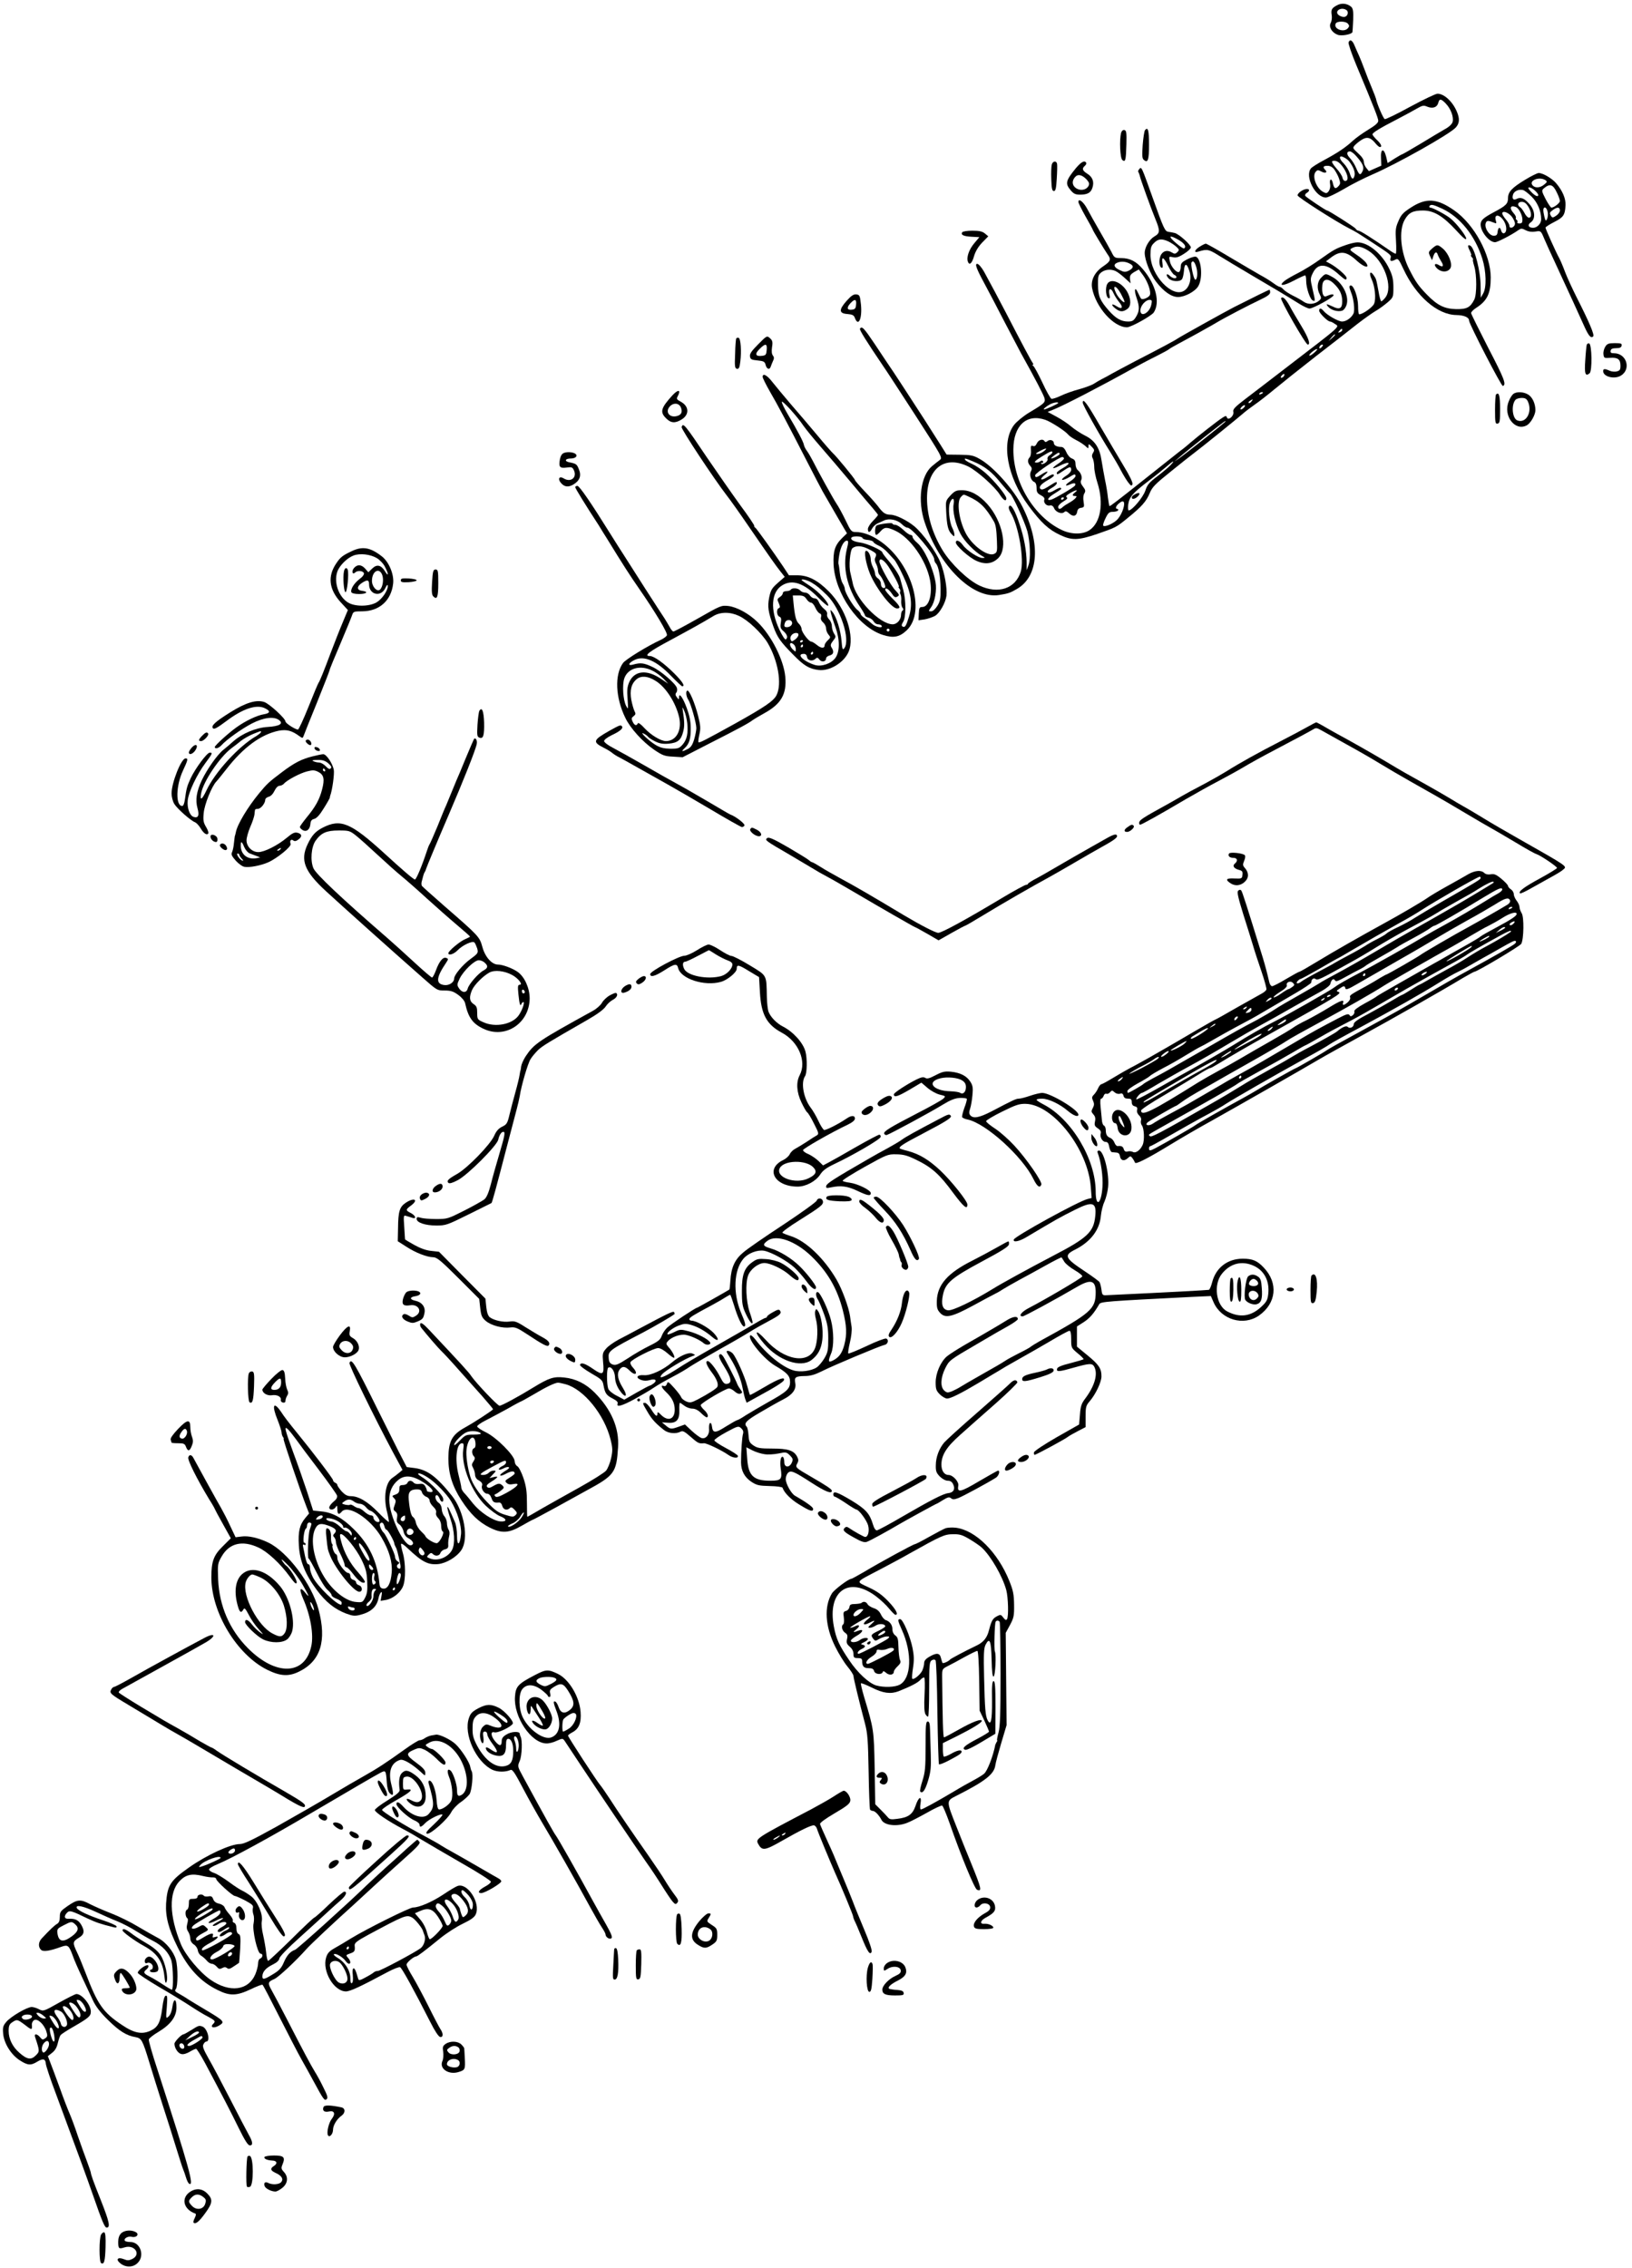<?xml version="1.0" standalone="no"?>
<!DOCTYPE svg PUBLIC "-//W3C//DTD SVG 20010904//EN"
 "http://www.w3.org/TR/2001/REC-SVG-20010904/DTD/svg10.dtd">
<svg version="1.0" xmlns="http://www.w3.org/2000/svg"
 width="1132pt" height="1573pt" viewBox="0 0 1132 1573"
 preserveAspectRatio="xMidYMid meet">
<g transform="translate(0,1573) scale(0.1,-0.1)"
fill="#000000" stroke="none">
<path d="M9275 15694 c-38 -20 -44 -31 -38 -69 3 -18 0 -42 -7 -54 -15 -28 8
-67 48 -82 27 -11 100 3 103 19 1 4 3 42 5 84 2 61 -1 79 -14 91 -27 23 -65
28 -97 11z m63 -33 c20 -12 10 -46 -13 -48 -11 -2 -29 4 -39 12 -34 26 15 60
52 36z m12 -96 c10 -12 10 -18 0 -30 -27 -33 -101 -7 -86 30 7 20 70 20 86 0z"/>
<path d="M9354 15436 c-3 -8 21 -79 54 -158 124 -296 152 -368 152 -386 0 -14
-22 -33 -67 -60 -38 -23 -86 -57 -108 -77 -53 -49 -104 -83 -200 -135 -44 -23
-86 -50 -92 -58 -45 -55 31 -202 104 -202 13 0 68 26 121 57 53 32 144 78 202
103 173 75 537 280 578 326 26 29 28 61 7 110 -29 69 -88 124 -134 124 -13 0
-98 -41 -189 -90 -91 -50 -171 -89 -177 -86 -10 3 -55 108 -61 142 -1 5 -14
39 -29 75 -15 35 -38 93 -51 129 -13 36 -31 79 -38 95 -8 17 -21 47 -30 68
-15 38 -33 48 -42 23z m676 -426 c34 -36 54 -92 46 -125 -4 -15 -24 -35 -54
-51 -26 -15 -102 -60 -169 -101 -67 -40 -124 -73 -127 -73 -3 0 -27 -14 -53
-30 l-48 -31 -10 43 c-16 64 -40 58 -36 -9 l2 -52 -43 -19 -43 -19 -17 21
c-10 11 -18 31 -18 44 0 15 -15 37 -40 59 -38 35 -39 37 -23 55 9 10 31 28 49
39 37 23 63 15 97 -28 10 -12 23 -23 28 -23 18 0 9 22 -21 50 -16 15 -30 33
-30 38 0 12 51 43 177 108 48 25 107 57 131 71 38 22 47 24 72 13 37 -15 68
-5 76 26 8 32 20 30 54 -6z m-628 -357 c49 -54 62 -81 50 -108 -16 -35 -24
-31 -45 19 -10 25 -30 56 -44 70 -24 25 -24 46 1 46 7 0 24 -12 38 -27z m-44
-42 c28 -36 43 -74 38 -97 -9 -35 -21 -29 -34 15 -7 21 -26 52 -43 69 -35 34
-32 60 4 40 12 -6 28 -18 35 -27z m-36 -50 c30 -48 34 -86 8 -86 -8 0 -16 10
-18 22 -2 12 -21 42 -43 66 -25 29 -35 47 -27 50 27 8 51 -8 80 -52z m-66 -8
c11 -16 26 -43 32 -62 10 -29 10 -37 -4 -52 -21 -23 -31 -17 -39 21 -8 37 -26
30 -19 -8 3 -16 -1 -35 -9 -47 -13 -17 -18 -18 -39 -6 -46 24 -77 104 -54 137
13 16 17 17 40 5 28 -16 47 -8 28 11 -19 19 -14 28 16 28 19 0 35 -9 48 -27z"/>
<path d="M7942 14827 c-5 -6 -12 -53 -16 -103 -5 -74 -4 -93 8 -103 28 -24 36
-1 36 104 0 101 -7 128 -28 102z"/>
<path d="M7776 14808 c-12 -48 -7 -175 9 -188 21 -17 25 -3 28 110 2 80 0 95
-14 98 -10 2 -19 -6 -23 -20z"/>
<path d="M7295 14587 c-3 -12 -5 -58 -3 -102 2 -63 6 -80 18 -80 12 0 16 18
20 86 3 48 4 94 2 103 -5 24 -31 19 -37 -7z"/>
<path d="M7462 14563 c-70 -86 -75 -106 -36 -152 21 -25 33 -31 66 -31 51 0
74 13 85 47 14 41 2 75 -35 98 -35 22 -39 36 -17 55 8 7 12 16 9 21 -11 19
-34 7 -72 -38z m76 -79 c17 -20 20 -29 12 -44 -15 -28 -55 -35 -85 -16 -29 19
-32 51 -8 78 20 23 49 16 81 -18z"/>
<path d="M7902 14557 c-7 -8 -9 -16 -7 -19 3 -3 7 -14 10 -24 5 -26 77 -225
109 -303 34 -83 33 -98 -7 -121 -35 -21 -67 -75 -67 -114 0 -49 39 -148 79
-200 53 -69 107 -106 152 -106 48 0 120 39 141 76 35 60 19 204 -22 204 -11 0
-38 -9 -60 -21 -32 -17 -40 -26 -40 -49 0 -16 -5 -32 -11 -36 -17 -10 -58 37
-65 75 -7 33 -6 33 22 27 22 -5 40 0 77 24 26 16 47 36 47 44 0 19 -84 94
-112 100 -13 3 -32 7 -43 8 -25 4 -32 18 -110 237 -78 218 -77 217 -93 198z
m275 -492 c40 -24 54 -47 36 -58 -5 -3 -30 15 -58 39 -56 48 -45 58 22 19z
m-72 -10 c18 -9 42 -25 55 -37 20 -19 21 -22 6 -37 -13 -13 -20 -13 -36 -3
-30 19 -58 14 -75 -12 -18 -27 -17 -87 2 -93 8 -3 10 6 6 31 -8 52 9 44 40
-19 15 -31 34 -58 42 -61 8 -4 15 -10 15 -15 0 -15 -27 -10 -45 7 -23 23 -32
8 -10 -16 21 -23 77 -27 93 -7 6 7 12 33 14 57 4 56 19 58 37 3 19 -52 3 -115
-35 -139 -82 -54 -234 108 -234 248 0 49 4 63 25 83 28 29 54 31 100 10z m194
-182 c10 -37 5 -83 -8 -83 -11 0 -34 108 -26 120 10 17 23 2 34 -37z"/>
<path d="M10580 14484 c-93 -56 -120 -85 -120 -128 0 -39 -14 -53 -95 -96 -77
-41 -95 -58 -95 -87 0 -50 59 -123 100 -123 17 0 114 50 162 84 19 13 24 13
51 -1 20 -10 43 -13 67 -9 37 6 38 6 60 -47 12 -28 50 -113 85 -187 90 -194
159 -345 193 -421 31 -69 47 -88 63 -72 10 10 -28 100 -116 273 -29 58 -65
136 -79 173 -14 38 -32 80 -40 95 -24 43 -96 204 -96 213 0 5 27 22 60 39 65
33 75 48 79 117 2 46 -21 100 -65 152 -29 34 -92 71 -121 71 -10 0 -52 -21
-93 -46z m140 -4 c13 -9 12 -13 -9 -30 -28 -24 -64 -26 -81 -5 -28 33 48 63
90 35z m79 -86 c12 -24 21 -50 21 -58 0 -14 -41 -46 -59 -46 -5 0 -23 27 -40
59 -28 55 -29 60 -13 74 42 36 64 29 91 -29z m-152 14 c13 -12 23 -25 23 -30
0 -17 -23 -7 -50 22 -21 22 -24 30 -12 30 9 0 26 -10 39 -22z m-22 -43 c40
-40 65 -99 65 -156 0 -30 -28 -59 -56 -59 -33 0 -41 21 -16 38 34 23 30 82 -9
126 -35 41 -61 51 -88 37 -24 -13 -35 0 -26 30 8 24 40 38 69 31 11 -3 38 -24
61 -47z m-25 -67 c24 -39 26 -78 5 -78 -8 0 -22 15 -31 33 -9 17 -23 36 -30
40 -23 14 -16 37 11 37 18 0 31 -10 45 -32z m-85 -4 c20 -8 45 -56 45 -89 0
-19 -5 -25 -21 -25 -11 0 -18 4 -14 9 3 5 1 12 -5 16 -6 4 -8 10 -5 14 2 5 -4
19 -15 31 -33 37 -25 59 15 44z m220 -34 c7 -32 -10 -78 -18 -50 -3 8 -8 30
-11 48 -7 42 20 45 29 2z m85 10 c0 -11 -12 -27 -26 -36 -22 -15 -27 -15 -35
-3 -13 21 -11 26 13 43 30 22 48 20 48 -4z m-335 -41 c14 -18 25 -41 23 -53
-3 -24 -38 -36 -38 -13 0 9 -11 29 -25 45 -14 17 -25 35 -25 41 0 22 39 10 65
-20z m-49 -40 c17 -34 16 -70 -4 -77 -7 -2 -16 5 -19 17 -8 30 -21 26 -25 -6
-2 -22 -8 -28 -27 -28 -31 0 -66 54 -56 86 7 21 16 21 59 4 15 -7 17 -5 12 13
-17 53 31 46 60 -9z"/>
<path d="M9023 14403 c-13 -8 -23 -21 -23 -28 0 -12 266 -182 358 -229 54 -28
50 -26 153 -93 139 -91 141 -92 134 -114 -7 -21 6 -25 35 -9 17 9 23 2 55 -67
87 -187 235 -316 366 -318 55 -1 89 -16 89 -39 0 -23 224 -456 234 -453 26 9
11 49 -101 264 -64 125 -118 234 -119 241 -1 7 14 23 34 36 78 50 102 100 102
212 0 157 -114 367 -252 464 -121 85 -196 90 -304 19 -51 -33 -66 -49 -84 -92
-20 -45 -22 -63 -17 -139 3 -49 2 -88 -2 -88 -5 0 -26 12 -47 27 -119 82 -199
133 -211 133 -6 0 -16 6 -20 14 -7 11 -187 126 -198 126 -9 0 -144 91 -151
101 -4 7 1 16 10 21 9 5 16 13 16 18 0 15 -32 11 -57 -7z m982 -121 c125 -60
227 -188 277 -347 27 -88 30 -198 6 -240 l-17 -30 -1 80 c0 101 -41 262 -70
280 -20 12 -22 -2 -5 -34 8 -17 13 -31 9 -31 -4 0 -1 -7 6 -15 7 -8 10 -15 7
-15 -3 0 1 -21 9 -47 18 -60 18 -196 0 -231 -28 -55 -52 -67 -126 -66 -82 2
-130 26 -204 102 -57 59 -77 87 -120 172 -61 118 -75 271 -33 345 28 50 57 65
127 65 75 0 138 -38 229 -136 48 -53 71 -72 71 -59 0 19 -66 105 -109 140 -30
25 -122 74 -139 75 -7 0 -10 5 -7 10 10 15 25 12 90 -18z"/>
<path d="M9933 14006 c-25 -22 -26 -26 -14 -52 l14 -29 9 28 c11 31 23 35 31
10 3 -10 14 -30 23 -45 21 -32 14 -45 -15 -27 -28 18 -39 3 -15 -21 31 -31 78
-30 95 1 15 29 -13 100 -52 134 -37 31 -41 31 -76 1z"/>
<path d="M7480 14329 c0 -7 23 -53 50 -101 28 -48 50 -90 50 -92 0 -5 78 -134
101 -168 28 -38 24 -49 -30 -86 -58 -39 -86 -95 -76 -150 25 -132 149 -272
242 -272 28 0 170 79 186 103 45 70 15 192 -74 298 -47 56 -91 79 -153 79 -44
0 -47 2 -67 43 -12 23 -48 87 -80 142 -32 55 -71 125 -87 155 -27 51 -62 78
-62 49z m359 -429 c27 -14 23 -31 -11 -48 -22 -10 -32 -10 -62 5 -41 19 -46
40 -14 52 27 10 59 7 87 -9z m-89 -57 c14 -9 40 -30 58 -47 l34 -31 -4 29 c-2
25 3 33 29 49 l32 18 31 -42 c32 -45 55 -112 46 -135 -6 -16 -46 -34 -59 -27
-4 2 -14 21 -23 41 -22 50 -30 23 -10 -35 21 -61 20 -91 -4 -130 -16 -27 -26
-33 -55 -33 -49 0 -85 21 -135 77 -61 70 -73 99 -74 176 -1 61 2 71 23 88 29
23 78 25 111 2z m236 -225 c-11 -58 -76 -93 -76 -41 0 32 36 73 63 73 17 0 19
-5 13 -32z"/>
<path d="M7680 13760 c-15 -27 -9 -92 9 -98 10 -3 12 3 6 26 -9 42 11 50 28
10 8 -18 26 -47 41 -65 30 -36 19 -52 -19 -27 -35 23 -42 11 -9 -15 32 -25 52
-26 82 -5 27 18 29 61 6 110 -35 73 -119 110 -144 64z m94 -66 c14 -26 26 -51
26 -57 0 -15 -40 24 -56 55 -33 64 -5 65 30 2z"/>
<path d="M6674 14119 c-11 -18 9 -28 65 -31 l54 -3 -36 -43 c-36 -43 -55 -98
-43 -128 10 -27 29 -10 43 42 10 32 29 64 56 92 l42 43 -24 20 c-17 14 -39 19
-87 19 -34 0 -66 -5 -70 -11z"/>
<path d="M9334 14030 c-70 -24 -86 -34 -179 -100 -44 -32 -111 -73 -150 -93
-38 -19 -81 -44 -95 -55 -46 -38 -9 -37 63 1 40 21 75 37 80 37 4 0 7 -17 7
-38 0 -49 27 -129 46 -136 18 -7 18 -6 -2 80 -16 68 -16 73 2 110 35 72 95 68
182 -11 43 -38 52 -42 52 -22 0 15 -67 73 -113 98 l-30 16 34 26 c67 51 109
45 183 -24 50 -45 90 -53 61 -11 -9 12 -39 38 -67 56 -47 32 -49 35 -30 45 33
18 65 13 114 -18 108 -68 174 -252 117 -325 -11 -14 -24 -26 -28 -26 -4 0 -13
30 -19 68 -17 91 -16 86 -34 113 -24 36 -34 14 -14 -28 23 -49 32 -135 17
-170 -10 -24 -79 -73 -103 -73 -5 0 -8 26 -8 58 0 58 -29 142 -50 142 -13 0
-13 -12 1 -47 19 -45 28 -126 17 -148 -15 -30 -50 -55 -79 -55 -26 0 -104 44
-128 73 -17 21 -31 22 -31 2 0 -16 58 -74 75 -75 6 0 21 -7 33 -16 34 -23 61
1 -347 -312 -102 -79 -226 -173 -274 -210 -73 -56 -87 -71 -82 -89 6 -27 -36
-64 -45 -38 -4 13 -9 12 -32 -3 -33 -21 -172 -130 -216 -168 -18 -16 -51 -44
-75 -61 -23 -18 -125 -99 -227 -180 -210 -167 -257 -203 -264 -203 -2 0 -7 26
-11 58 -3 31 -12 86 -20 122 -7 36 -18 96 -24 134 -13 90 -47 142 -117 176
-28 14 -69 41 -93 61 -23 20 -69 51 -103 69 l-61 33 44 18 c66 26 323 159 535
277 49 27 128 69 175 92 46 23 86 45 89 49 3 3 30 19 60 35 30 16 75 40 100
54 25 13 65 36 90 50 25 13 60 34 79 45 53 32 229 124 304 159 47 22 67 37 67
50 0 10 -2 18 -5 18 -5 0 -115 -54 -245 -120 -57 -29 -382 -210 -395 -220 -13
-10 -125 -70 -285 -152 -69 -36 -143 -76 -165 -88 -22 -13 -53 -30 -70 -38
-16 -8 -41 -23 -55 -32 -14 -10 -60 -27 -102 -39 -43 -11 -101 -32 -130 -46
-29 -14 -58 -23 -65 -21 -7 3 -36 54 -63 113 -28 59 -56 111 -63 115 -7 4 -8
8 -3 8 5 0 4 6 -1 13 -9 11 -76 136 -185 347 -38 73 -117 222 -152 285 -17 30
-38 55 -48 55 -17 0 -6 -32 48 -132 30 -56 95 -179 143 -273 49 -93 100 -190
113 -215 97 -174 158 -291 163 -312 7 -29 0 -36 -104 -98 -43 -26 -89 -64
-107 -87 -92 -121 -49 -361 101 -562 87 -117 138 -164 219 -202 81 -38 125
-37 255 7 132 46 132 45 215 113 95 77 127 113 151 171 17 42 39 64 149 152
70 57 140 112 155 123 51 38 306 244 341 275 19 17 58 46 85 65 28 19 88 66
135 105 47 39 177 143 290 231 113 87 241 187 285 222 44 34 100 74 125 89 25
14 63 42 85 61 39 34 40 36 40 103 0 54 -6 82 -27 126 -49 106 -148 188 -223
187 -16 0 -53 -9 -81 -19z m-24 -589 c0 -5 -7 -12 -16 -15 -14 -5 -15 -4 -4 9
14 17 20 19 20 6z m-50 -34 c0 -2 -10 -12 -22 -23 l-23 -19 19 23 c18 21 26
27 26 19z m-90 -82 c-7 -9 -15 -13 -17 -11 -7 7 7 26 19 26 6 0 6 -6 -2 -15z
m-54 -41 c-15 -14 -31 -23 -34 -20 -6 7 39 45 53 45 6 0 -3 -11 -19 -25z
m-211 -163 c-3 -6 -11 -11 -17 -11 -6 0 -6 6 2 15 14 17 26 13 15 -4z m-145
-115 c0 -2 -7 -7 -16 -10 -8 -3 -12 -2 -9 4 6 10 25 14 25 6z m-80 -61 c-7 -9
-15 -13 -19 -10 -3 3 1 10 9 15 21 14 24 12 10 -5z m-1340 -10 c0 -6 -86 -45
-98 -45 -10 0 14 21 40 35 24 13 58 19 58 10z m1290 -30 c-7 -8 -17 -15 -22
-15 -6 0 -5 7 2 15 7 8 17 15 22 15 6 0 5 -7 -2 -15z m-1379 -87 c38 -13 138
-77 159 -103 7 -9 32 -26 54 -37 23 -11 51 -30 64 -41 21 -20 22 -20 22 -2 0
18 2 18 22 -3 19 -19 21 -25 10 -42 -9 -15 -10 -26 -2 -40 5 -10 10 -37 10
-60 0 -22 10 -71 22 -108 45 -141 23 -277 -55 -329 -46 -31 -125 -31 -192 1
-192 90 -338 332 -336 560 1 165 92 249 222 204z m1244 -17 c-24 -22 -274
-220 -310 -245 l-40 -28 35 30 c56 49 314 252 319 252 3 0 1 -4 -4 -9z m-376
-297 c-13 -14 -54 -49 -91 -77 -57 -43 -71 -60 -84 -101 -16 -46 -91 -136
-115 -136 -5 0 -6 19 -3 43 8 51 32 78 139 160 44 33 100 78 124 99 50 44 66
50 30 12z m-328 -303 c-6 -22 -23 -54 -37 -70 -24 -29 -89 -59 -102 -47 -3 4
4 27 16 51 18 38 26 45 51 45 17 0 33 5 36 10 3 6 1 10 -4 10 -18 0 -12 21 12
40 31 26 43 10 28 -39z"/>
<path d="M7192 12655 c-8 -17 -17 -23 -28 -18 -13 5 -15 0 -13 -30 2 -20 -2
-42 -9 -49 -16 -16 -15 -38 4 -59 12 -13 13 -22 5 -38 -13 -24 0 -65 23 -74
10 -4 16 -19 16 -41 0 -29 5 -38 30 -51 19 -10 27 -20 24 -30 -9 -21 16 -47
38 -41 13 3 23 -3 30 -20 13 -28 54 -42 71 -25 8 8 17 5 33 -10 27 -25 51 -20
56 13 2 15 11 24 27 26 21 3 23 7 17 43 -4 23 -2 46 6 58 9 15 7 24 -10 46
-15 19 -19 32 -13 44 10 19 0 51 -23 70 -9 7 -16 27 -16 42 0 22 -6 32 -25 39
-14 5 -31 25 -39 45 -10 23 -22 35 -35 35 -30 0 -51 11 -51 26 0 20 -27 29
-44 15 -10 -8 -16 -9 -21 -1 -11 19 -42 10 -53 -15z m48 -55 c-14 -11 -34 -19
-45 -19 -15 0 -11 5 15 19 45 25 62 25 30 0z m60 -8 c0 -4 -9 -13 -20 -20 -11
-6 -17 -18 -14 -26 6 -15 -33 -43 -44 -32 -3 3 0 6 7 6 7 0 9 5 6 10 -5 8 -11
7 -20 0 -8 -7 -22 -10 -32 -8 -13 2 -1 14 42 41 60 37 75 43 75 29z m50 -10
c0 -9 -44 -32 -58 -32 -9 1 41 39 51 40 4 0 7 -4 7 -8z m30 -32 c0 -5 -18 -22
-40 -36 -51 -34 -45 -42 9 -15 70 36 88 21 21 -17 -22 -12 -40 -27 -40 -32 0
-14 5 -13 46 15 44 30 54 31 54 6 0 -11 -15 -29 -37 -42 -20 -13 -31 -25 -25
-27 7 -2 27 6 46 17 39 24 46 26 46 9 0 -7 -16 -23 -36 -36 -40 -26 -40 -39 0
-21 27 12 43 8 32 -9 -8 -13 -136 -88 -163 -97 -38 -11 -26 13 20 41 52 33 52
33 44 40 -3 4 -22 -4 -42 -16 -23 -14 -40 -19 -46 -13 -6 6 3 16 26 29 19 10
35 25 35 32 0 14 0 14 -64 -26 -26 -16 -41 -21 -49 -13 -14 14 5 35 54 63 22
12 39 25 39 30 0 13 -12 10 -49 -13 -43 -26 -54 -15 -16 16 36 29 22 33 -20 5
-35 -23 -45 -25 -45 -6 0 14 166 126 188 126 6 0 12 -4 12 -10z m78 -234 c-22
-17 -23 -26 -2 -26 14 0 14 -3 3 -16 -7 -8 -26 -22 -43 -31 -16 -9 -36 -22
-44 -29 -18 -18 -32 -18 -32 1 0 9 16 25 36 37 24 14 32 23 23 29 -9 5 -2 14
22 28 37 23 64 28 37 7z m-78 -40 c0 -3 -4 -8 -10 -11 -5 -3 -10 -1 -10 4 0 6
5 11 10 11 6 0 10 -2 10 -4z"/>
<path d="M7868 12299 c-10 -5 -18 -14 -18 -19 0 -17 26 -11 45 10 20 22 4 28
-27 9z"/>
<path d="M8323 14020 c-38 -23 -45 -46 -10 -35 60 19 72 16 142 -28 39 -24
138 -84 220 -132 149 -87 237 -140 337 -202 29 -18 61 -33 71 -33 25 0 167 78
167 92 0 10 -17 8 -52 -7 -20 -8 -31 23 -26 76 4 46 39 52 80 12 41 -39 58
-75 58 -123 0 -50 -18 -60 -66 -36 -45 21 -51 20 -30 -3 21 -23 67 -35 95 -26
11 3 24 20 30 37 22 61 -24 155 -94 195 -50 28 -51 28 -80 -2 -29 -28 -33 -75
-11 -117 12 -24 12 -28 -3 -42 -30 -27 -76 -31 -108 -9 -15 11 -49 30 -76 43
-26 13 -55 32 -64 42 -9 10 -20 18 -25 18 -5 0 -24 10 -41 23 -38 27 -62 41
-102 63 -16 9 -105 61 -196 115 -91 55 -170 99 -175 99 -5 0 -24 -9 -41 -20z"/>
<path d="M5872 13643 c-55 -62 -53 -87 6 -91 35 -3 45 -8 52 -28 24 -63 51 -4
42 92 -7 64 -9 69 -32 72 -19 2 -35 -8 -68 -45z m66 -25 c-2 -28 -8 -34 -30
-36 -34 -4 -37 15 -8 46 29 31 42 27 38 -10z"/>
<path d="M8886 13662 c-7 -12 170 -322 185 -322 21 0 5 47 -44 128 -29 48 -66
110 -81 139 -27 49 -50 71 -60 55z"/>
<path d="M5965 13450 c-5 -8 46 -89 161 -259 18 -25 118 -179 223 -341 185
-287 190 -295 170 -310 -11 -8 -36 -28 -54 -43 -79 -66 -102 -239 -51 -390
103 -306 333 -532 515 -504 64 10 79 15 126 43 150 88 165 315 37 569 -60 120
-203 280 -297 332 -44 25 -61 28 -139 29 l-90 1 -40 64 c-22 35 -74 116 -114
179 -41 63 -95 147 -120 185 -25 39 -68 104 -95 145 -28 41 -86 128 -129 193
-76 113 -90 128 -103 107z m788 -922 c78 -32 129 -73 188 -147 30 -36 59 -69
64 -73 18 -11 103 -198 121 -263 20 -77 24 -190 8 -235 l-13 -35 0 55 c-1 79
-18 173 -48 261 -31 96 -61 148 -73 128 -6 -8 -2 -24 10 -44 56 -92 96 -329
70 -411 -37 -117 -156 -157 -287 -95 -80 38 -197 150 -254 243 -71 116 -109
242 -109 362 0 209 123 302 289 219 62 -32 182 -139 217 -195 25 -39 44 -49
44 -24 0 21 -86 125 -145 176 -27 24 -69 52 -92 62 -23 10 -45 23 -48 28 -9
14 0 13 58 -12z"/>
<path d="M6593 12294 c-34 -37 -34 -38 -30 -113 5 -97 13 -131 38 -156 17 -18
19 -18 19 -2 0 10 -7 31 -15 47 -20 39 -30 138 -16 173 15 39 33 35 26 -7 -10
-48 12 -141 47 -208 28 -53 99 -126 153 -156 20 -11 20 -11 -1 -12 -28 0 -108
52 -135 89 -23 32 -49 41 -49 18 0 -22 93 -105 143 -127 62 -28 113 -20 153
21 66 69 28 254 -77 372 -57 64 -118 97 -178 97 -37 0 -49 -5 -78 -36z m123
-7 c81 -36 120 -75 178 -174 13 -23 18 -56 21 -136 3 -73 1 -79 -20 -89 -45
-20 -153 59 -197 145 -48 94 -64 220 -32 251 19 19 15 19 50 3z"/>
<path d="M5259 13342 c-45 -45 -60 -66 -57 -84 3 -20 10 -24 53 -28 42 -4 50
-9 55 -29 7 -31 28 -39 36 -14 3 10 11 28 16 40 8 16 8 26 -1 37 -8 10 -10 30
-6 58 6 36 3 47 -14 62 -21 19 -22 19 -82 -42z m59 -39 c-3 -33 -6 -38 -32
-41 -46 -6 -53 13 -18 47 41 41 54 40 50 -6z"/>
<path d="M5107 13383 c-3 -4 -7 -53 -8 -108 -4 -87 -2 -100 13 -103 13 -2 18
8 23 50 9 72 3 161 -12 165 -6 2 -13 0 -16 -4z"/>
<path d="M11006 13338 c-2 -7 -7 -54 -10 -105 -7 -95 0 -117 30 -92 19 16 16
200 -3 207 -7 2 -15 -2 -17 -10z"/>
<path d="M11135 13326 c-9 -14 -15 -37 -13 -53 3 -26 5 -28 46 -25 53 4 72
-10 72 -54 0 -28 -4 -35 -26 -40 -14 -4 -37 -1 -50 5 -33 15 -44 14 -44 -3 0
-40 81 -59 125 -30 71 46 36 154 -50 154 -20 0 -26 4 -23 18 2 12 13 17 38 17
25 0 36 5 38 18 3 14 -4 17 -47 17 -43 0 -53 -4 -66 -24z"/>
<path d="M5290 13116 c0 -8 23 -54 51 -103 54 -93 115 -207 259 -488 48 -93
96 -186 107 -205 88 -153 133 -230 149 -257 l19 -32 -33 -32 c-51 -50 -64 -91
-60 -184 10 -202 173 -436 343 -489 73 -23 114 -15 164 32 139 132 29 483
-196 627 -55 36 -110 55 -158 55 -29 0 -34 6 -70 82 -22 45 -50 97 -63 115
-24 36 -132 232 -165 298 -11 21 -28 51 -38 65 -11 14 -21 34 -23 45 -4 22
-43 96 -113 214 -24 41 -42 78 -40 84 4 12 109 -104 150 -166 16 -23 68 -87
116 -142 48 -55 142 -165 209 -245 66 -80 137 -163 156 -185 19 -22 35 -43 36
-46 0 -4 -16 -23 -35 -42 -19 -19 -35 -44 -35 -56 0 -28 14 -27 29 3 7 13 23
28 35 34 11 5 33 15 48 22 36 17 92 5 123 -25 13 -14 31 -25 40 -25 30 0 185
-183 185 -219 0 -9 5 -22 11 -28 19 -19 33 -93 33 -178 1 -67 -3 -86 -22 -117
-15 -23 -31 -38 -43 -38 -20 0 -20 0 -1 28 27 36 41 121 31 175 -20 107 -79
231 -128 273 -17 14 -31 32 -31 40 0 8 -6 14 -14 14 -8 0 -31 16 -50 35 -20
19 -45 35 -56 35 -11 0 -20 4 -20 9 0 8 -92 -3 -110 -14 -12 -7 -14 -65 -2
-65 5 0 18 11 30 25 26 30 43 31 100 5 105 -48 217 -206 243 -344 18 -98 -7
-186 -54 -186 -19 0 -22 -6 -24 -46 l-2 -46 42 6 c23 4 55 15 72 24 33 19 73
90 80 140 6 51 -13 159 -42 231 -29 73 -122 202 -180 250 -52 43 -130 81 -167
81 -35 1 -51 11 -87 60 -15 19 -56 66 -93 104 -36 38 -66 73 -66 77 0 8 -130
166 -152 185 -7 6 -56 61 -108 124 -52 62 -135 160 -185 217 -49 58 -107 127
-128 154 -37 48 -67 63 -67 35z m692 -1117 c2 -7 19 -13 38 -14 19 -2 36 -8
38 -14 2 -6 18 -17 36 -25 17 -7 45 -28 61 -46 17 -18 38 -41 47 -51 10 -10
38 -60 62 -112 56 -117 68 -197 41 -284 -20 -66 -28 -78 -45 -68 -8 5 -7 13 4
31 21 31 21 151 1 224 -8 30 -17 63 -20 73 -6 27 -43 83 -87 134 -21 24 -38
48 -38 52 0 14 -109 63 -153 68 -45 6 -70 20 -61 34 8 13 72 11 76 -2z m-109
-81 c-29 -124 2 -263 88 -390 22 -32 39 -62 39 -67 0 -5 11 -12 25 -15 13 -3
29 -15 35 -26 6 -11 19 -20 30 -20 10 0 22 -4 25 -10 12 -20 -43 -9 -66 13
-13 12 -36 31 -51 40 -16 10 -28 22 -28 28 0 6 -11 20 -24 30 -27 21 -86 120
-86 144 0 9 -7 26 -15 39 -8 12 -17 46 -20 75 -3 29 -7 56 -9 59 -2 4 0 31 5
61 9 58 32 101 53 101 12 0 12 -10 -1 -62z m202 -28 c3 -5 2 -17 -3 -26 -6
-11 -5 -26 4 -43 8 -14 14 -35 14 -46 0 -12 5 -26 10 -31 20 -20 48 -84 39
-90 -15 -9 -29 6 -29 29 0 12 -9 28 -20 35 -11 7 -20 21 -20 31 0 10 -7 32
-15 47 -8 16 -15 39 -15 52 0 29 -17 62 -32 62 -18 0 -2 -90 27 -161 45 -105
149 -239 187 -239 29 0 21 17 -32 69 -27 27 -50 54 -50 61 0 19 24 5 46 -27
16 -25 24 -29 38 -21 16 9 15 13 -12 42 -33 33 -112 176 -112 201 0 29 29 14
60 -31 37 -56 83 -144 74 -144 -4 0 -1 -6 5 -13 6 -8 8 -17 5 -20 -3 -3 -2
-12 2 -19 4 -7 7 -28 5 -46 -1 -18 2 -39 9 -47 7 -9 8 -15 0 -20 -5 -3 -10
-16 -10 -28 0 -35 -28 -67 -58 -67 -90 0 -259 176 -278 289 -3 14 -10 44 -15
66 -13 46 -3 159 14 173 23 19 63 18 109 -5 26 -12 49 -27 53 -33z m95 -530
c0 -5 -4 -10 -10 -10 -5 0 -10 5 -10 10 0 6 5 10 10 10 6 0 10 -4 10 -10z"/>
<path d="M4664 12988 c-80 -88 -88 -116 -44 -159 33 -34 63 -36 107 -9 57 34
53 94 -7 125 -25 13 -29 19 -20 35 26 48 5 52 -36 8z m58 -82 c14 -33 5 -54
-28 -62 -51 -13 -82 30 -48 67 24 27 62 25 76 -5z"/>
<path d="M10497 12998 c-9 -7 -24 -30 -32 -52 -41 -99 43 -210 125 -166 27 14
60 73 60 105 0 46 -21 91 -51 109 -32 19 -79 21 -102 4z m101 -53 c33 -72 -13
-154 -73 -131 -35 13 -44 106 -14 142 6 8 26 14 44 14 24 0 34 -6 43 -25z"/>
<path d="M10377 12994 c-4 -4 -7 -52 -7 -106 0 -89 2 -99 18 -96 15 3 17 16
17 102 0 92 -8 120 -28 100z"/>
<path d="M7510 12937 c0 -16 113 -218 191 -342 24 -39 58 -96 74 -128 17 -32
40 -70 52 -85 18 -23 22 -24 28 -11 4 11 -18 57 -62 129 -37 62 -111 187 -164
278 -89 155 -119 195 -119 159z"/>
<path d="M4728 12768 c-5 -13 227 -363 312 -473 26 -33 96 -132 156 -220 143
-208 181 -262 217 -308 l30 -38 -48 -42 c-42 -37 -49 -50 -60 -102 -12 -64 -7
-98 30 -202 27 -74 48 -104 136 -193 75 -77 111 -99 178 -107 76 -9 175 51
207 126 45 107 -19 300 -137 419 -79 79 -144 112 -220 112 l-57 0 -38 58 c-64
95 -186 267 -196 273 -6 3 -8 9 -6 12 1 4 -42 69 -98 144 -55 76 -158 224
-229 328 -157 234 -167 245 -177 213z m902 -1079 c38 -23 53 -36 106 -87 93
-91 164 -307 121 -367 -12 -16 -15 -10 -20 51 -6 71 -35 166 -63 200 -15 18
-15 18 -11 -6 3 -14 17 -59 32 -100 31 -86 31 -170 -1 -214 -29 -39 -96 -62
-142 -48 -80 25 -132 77 -76 77 12 0 20 -8 22 -22 4 -26 39 -32 60 -11 9 9 15
8 26 -7 15 -20 46 -15 46 9 0 7 11 17 25 20 27 7 32 26 13 55 -9 15 -7 24 10
46 21 26 21 30 7 51 -8 13 -15 36 -15 52 0 16 -9 37 -19 46 -10 10 -17 25 -14
35 3 12 -5 26 -21 38 -14 11 -30 32 -36 47 -6 16 -17 26 -30 26 -11 0 -25 9
-32 20 -7 11 -22 20 -34 20 -12 0 -27 7 -34 15 -14 17 -56 20 -65 5 -3 -5 -17
-10 -31 -10 -14 0 -24 -6 -24 -14 0 -7 -9 -20 -21 -27 -19 -13 -19 -17 -7 -43
10 -23 10 -30 0 -34 -18 -6 -15 -52 4 -59 12 -5 15 -14 10 -43 -5 -31 -2 -40
19 -58 26 -23 32 -46 15 -57 -5 -3 -25 27 -44 68 -65 139 -57 260 19 307 71
44 152 16 252 -86 34 -35 65 -60 67 -55 10 16 -64 97 -124 136 -33 21 -60 40
-60 42 0 10 40 0 70 -18z m-36 -114 c9 -14 23 -25 32 -25 8 0 21 -15 29 -34 8
-18 21 -36 30 -40 11 -4 14 -13 10 -26 -4 -13 1 -25 14 -37 12 -10 21 -28 21
-42 0 -13 8 -33 17 -43 15 -17 15 -20 -5 -39 -12 -11 -22 -26 -22 -34 0 -23
-24 -23 -53 1 -16 13 -34 24 -40 24 -17 0 -67 66 -67 88 0 10 -9 27 -19 36
-19 18 -28 51 -37 144 l-5 52 40 0 c30 0 42 -5 55 -25z m-101 -159 c7 -17 -11
-36 -35 -36 -19 0 -22 8 -12 34 8 20 40 21 47 2z m45 -92 c-2 -9 -13 -23 -25
-31 -20 -14 -23 -14 -29 1 -8 21 13 46 38 46 13 0 18 -6 16 -16z m32 -38 c0
-3 -4 -8 -10 -11 -5 -3 -10 -1 -10 4 0 6 5 11 10 11 6 0 10 -2 10 -4z m-62
-28 c7 -7 12 -21 12 -32 0 -18 -1 -19 -20 -1 -20 18 -27 45 -12 45 4 0 13 -5
20 -12z m62 -8 c0 -5 -5 -10 -11 -10 -5 0 -7 5 -4 10 3 6 8 10 11 10 2 0 4 -4
4 -10z m70 -50 c0 -5 -5 -10 -11 -10 -5 0 -7 5 -4 10 3 6 8 10 11 10 2 0 4 -4
4 -10z"/>
<path d="M3913 12589 c-15 -5 -24 -20 -29 -43 -10 -55 -2 -65 45 -59 36 5 42
3 52 -19 23 -51 -23 -86 -71 -56 -29 18 -43 -1 -22 -28 25 -32 53 -36 90 -14
44 27 56 61 37 106 -14 35 -18 38 -68 48 -35 8 -26 26 13 26 30 0 48 16 34 30
-14 14 -57 18 -81 9z"/>
<path d="M3990 12351 c0 -8 70 -122 164 -266 11 -19 37 -60 57 -92 108 -176
160 -257 220 -343 115 -166 201 -310 195 -326 -3 -8 -23 -23 -43 -32 -88 -40
-245 -136 -262 -161 -59 -82 -52 -239 16 -379 34 -72 120 -167 200 -222 59
-40 73 -45 132 -48 l66 -4 185 95 c201 102 277 143 300 162 8 6 45 28 81 48
117 64 157 133 146 253 -11 118 -97 287 -193 380 -59 58 -143 104 -203 111
-48 5 -53 3 -209 -86 -88 -50 -165 -91 -171 -91 -6 0 -18 15 -27 33 -10 17
-25 43 -34 57 -10 14 -69 106 -133 205 -63 99 -130 203 -148 232 -19 29 -61
95 -94 148 -135 217 -216 335 -230 335 -8 0 -15 -4 -15 -9z m1136 -893 c63
-29 156 -118 198 -186 72 -122 101 -283 63 -362 -20 -41 -78 -81 -282 -195
-215 -119 -254 -139 -260 -133 -3 3 0 27 6 54 10 43 8 62 -9 130 -22 86 -59
174 -73 174 -14 0 -11 -38 5 -63 18 -27 56 -162 56 -197 0 -15 -7 -50 -15 -78
-12 -39 -23 -56 -45 -67 -40 -21 -48 -19 -21 6 32 30 43 65 42 140 0 46 -9 88
-27 137 -27 74 -54 111 -54 76 -1 -18 -1 -18 -15 0 -11 14 -12 23 -4 32 6 7 8
22 4 33 -10 31 -110 117 -169 145 -59 28 -83 31 -133 17 -42 -12 -35 11 9 32
66 32 152 -6 252 -110 39 -40 74 -73 78 -73 22 0 2 32 -55 89 -71 71 -141 121
-169 121 -46 0 -6 31 140 109 150 81 217 118 300 168 49 30 117 30 178 1z
m-600 -380 c24 -11 58 -37 76 -55 l33 -35 -52 35 c-97 65 -182 56 -218 -23
-14 -32 -17 -56 -12 -117 5 -75 5 -77 -10 -49 -21 40 -28 144 -13 190 24 72
112 97 196 54z m21 -70 c71 -43 141 -152 164 -254 20 -90 -21 -164 -92 -164
-35 0 -103 41 -147 88 -27 30 -45 42 -48 35 -9 -20 -23 -15 -36 12 -10 21 -8
27 7 38 14 11 16 17 6 35 -6 12 -16 47 -22 77 -12 68 0 115 39 146 31 24 77
20 129 -13z m220 -294 c7 -70 -2 -113 -32 -148 -23 -26 -31 -29 -85 -29 -45 1
-70 7 -102 26 -47 28 -121 99 -81 78 12 -6 25 -16 28 -21 4 -6 25 -20 47 -31
32 -16 54 -20 95 -17 64 6 87 24 102 84 10 39 9 69 -4 154 -3 19 -1 17 11 -10
9 -19 18 -58 21 -86z"/>
<path d="M2435 11905 c-59 -28 -74 -40 -101 -80 -63 -91 -53 -181 28 -271 l51
-55 -28 -67 c-34 -81 -59 -146 -92 -232 -44 -118 -75 -195 -83 -205 -4 -5 -36
-81 -70 -167 -35 -87 -68 -158 -73 -158 -19 0 -87 44 -87 56 0 21 -112 123
-147 135 -55 18 -128 -4 -235 -71 -107 -67 -137 -95 -120 -112 8 -8 32 6 91
50 116 88 212 119 270 89 39 -19 35 -34 -9 -41 -48 -8 -126 -45 -189 -90 -56
-40 -151 -126 -151 -137 0 -16 27 -9 46 12 36 40 137 112 211 151 80 41 152
51 188 24 34 -25 4 -43 -78 -48 -82 -5 -175 -44 -239 -100 -20 -18 -50 -44
-68 -58 -42 -33 -113 -134 -150 -211 -37 -79 -46 -137 -30 -195 14 -50 5 -70
-27 -60 -27 9 -46 61 -41 114 6 59 64 181 123 260 49 66 52 72 30 72 -19 0
-100 -109 -132 -177 -26 -56 -30 -73 -40 -145 -4 -30 -11 -48 -19 -48 -47 0
-44 141 5 245 35 75 37 85 18 85 -30 0 -97 -169 -97 -243 0 -23 8 -55 19 -73
20 -33 115 -117 144 -127 9 -4 27 -22 38 -41 21 -36 44 -52 54 -36 3 5 -4 25
-16 45 -18 30 -21 46 -16 96 5 59 56 186 88 219 8 8 39 47 69 85 118 152 241
242 364 267 55 10 90 1 143 -38 21 -15 23 -15 29 2 4 11 44 113 91 227 46 115
86 216 88 225 1 10 37 96 78 192 41 96 77 185 81 198 7 20 14 22 69 22 119 1
201 75 214 193 7 62 -28 148 -77 187 -81 64 -137 74 -215 35z m179 -46 c20
-12 46 -39 56 -60 26 -49 26 -74 1 -32 -28 45 -57 51 -89 20 l-27 -26 -22 25
c-26 29 -54 31 -77 5 -19 -21 -12 -51 7 -32 16 16 54 13 61 -4 3 -9 -8 -25
-30 -41 -38 -29 -64 -71 -57 -91 3 -8 24 -13 54 -13 52 0 68 16 22 22 -40 4
-40 31 -1 56 36 23 48 21 48 -11 0 -72 81 -91 112 -27 11 23 17 29 18 16 0
-33 -41 -93 -80 -115 -52 -29 -149 -29 -196 0 -65 40 -99 138 -75 212 14 43
68 97 113 114 45 17 116 9 162 -18z m37 -116 c12 -33 4 -86 -16 -103 -20 -17
-55 21 -55 61 0 67 50 96 71 42z m-841 -1091 c0 -4 -15 -16 -32 -27 -122 -70
-287 -251 -346 -377 -31 -66 -47 -75 -37 -21 15 83 130 253 210 313 19 14 49
37 67 52 18 14 56 36 83 47 60 24 55 23 55 13z"/>
<path d="M2386 11768 c-9 -41 -1 -141 10 -145 12 -4 25 128 16 155 -7 19 -21
14 -26 -10z"/>
<path d="M2997 11693 c-4 -66 -2 -90 9 -100 26 -26 34 -3 34 93 0 85 -2 94
-19 94 -16 0 -19 -11 -24 -87z"/>
<path d="M2780 11705 c0 -13 10 -15 55 -13 30 2 55 8 55 13 0 6 -25 11 -55 13
-45 2 -55 0 -55 -13z"/>
<path d="M3325 10800 c-4 -7 -10 -50 -13 -96 -4 -73 -3 -84 13 -90 27 -11 35
15 33 105 -3 80 -15 110 -33 81z"/>
<path d="M9070 10689 c-30 -17 -116 -63 -190 -101 -150 -77 -285 -152 -375
-209 -33 -20 -94 -55 -135 -77 -77 -40 -152 -81 -205 -112 -16 -10 -55 -31
-85 -48 -146 -80 -175 -99 -178 -115 -2 -9 1 -17 6 -17 10 0 122 62 317 177
66 38 167 95 225 125 58 31 130 70 160 88 64 38 136 78 235 130 149 78 245
130 265 142 17 11 25 10 53 -6 17 -10 95 -53 172 -96 77 -42 183 -103 235
-135 52 -32 147 -87 210 -123 63 -36 144 -82 180 -102 36 -20 128 -74 205
-120 77 -46 158 -93 180 -105 22 -12 97 -56 166 -97 69 -42 135 -79 147 -82
29 -10 142 -86 142 -96 0 -4 -52 -36 -114 -70 -111 -60 -156 -93 -143 -106 3
-4 41 14 84 39 43 24 105 59 138 77 33 18 68 39 77 48 29 25 42 16 -312 217
-80 45 -188 108 -240 140 -52 32 -113 68 -135 80 -22 12 -69 40 -105 62 -36
22 -110 64 -165 95 -128 71 -148 82 -275 158 -103 61 -235 136 -335 190 -27
15 -70 39 -95 54 -25 14 -47 26 -50 26 -3 0 -30 -14 -60 -31z"/>
<path d="M4226 10661 c-113 -64 -117 -77 -39 -117 21 -10 47 -26 58 -35 11 -9
32 -23 47 -30 15 -8 76 -41 135 -75 59 -33 151 -85 203 -114 52 -29 186 -107
298 -173 112 -67 210 -122 217 -123 7 -1 16 4 19 11 4 12 -62 63 -99 76 -6 2
-75 43 -155 90 -80 47 -179 104 -220 126 -41 22 -142 79 -223 126 -82 47 -177
100 -213 119 -36 18 -64 40 -64 48 0 9 23 26 51 40 58 27 82 47 74 61 -9 13
-14 12 -89 -30z"/>
<path d="M1402 10627 c-26 -27 -28 -37 -7 -37 18 0 56 40 49 52 -8 13 -19 9
-42 -15z"/>
<path d="M3287 10603 c-3 -5 -28 -64 -57 -133 -28 -69 -57 -138 -65 -155 -7
-16 -23 -55 -35 -85 -12 -30 -28 -68 -35 -85 -8 -16 -35 -82 -60 -145 -26 -63
-51 -119 -55 -125 -4 -5 -13 -28 -20 -50 -30 -92 -72 -195 -82 -195 -9 0 -84
64 -217 186 -229 208 -298 237 -422 174 -51 -26 -76 -54 -105 -115 -53 -111
-23 -188 127 -326 102 -94 459 -414 666 -596 104 -92 105 -93 157 -93 43 0 61
-6 94 -30 25 -18 44 -41 48 -57 22 -101 53 -144 129 -179 152 -71 317 39 319
211 0 71 -35 150 -83 184 -35 25 -104 51 -137 51 -42 0 -89 52 -108 122 -20
71 -21 73 -266 286 -80 70 -148 131 -153 137 -4 5 -5 19 -2 30 3 11 8 28 10
38 2 9 7 23 12 30 4 6 8 17 9 22 3 11 82 201 157 375 98 228 188 453 194 491
5 25 -10 48 -20 32z m-817 -669 c25 -20 92 -80 150 -134 58 -54 132 -120 164
-146 33 -27 112 -96 175 -154 64 -58 158 -141 209 -184 50 -42 92 -79 92 -82
0 -2 -15 -10 -34 -18 -36 -15 -116 -82 -116 -97 0 -19 38 -7 64 20 35 36 103
68 117 54 5 -5 13 -24 19 -41 8 -31 7 -34 -46 -73 -55 -40 -114 -111 -114
-136 0 -27 -36 -50 -69 -45 -60 8 -56 52 13 154 17 26 17 28 1 34 -22 9 -49
-24 -72 -88 -10 -27 -22 -48 -26 -48 -5 0 -61 48 -126 108 -64 59 -147 134
-185 167 -320 277 -495 443 -512 483 -23 54 -15 148 15 191 39 55 76 71 161
71 71 0 77 -2 120 -36z m892 -881 c25 -22 23 -37 -8 -54 -35 -18 -103 -96
-110 -126 -8 -31 -39 -30 -60 2 -15 23 -15 27 5 69 27 54 102 126 132 126 13
0 31 -7 41 -17z m188 -84 c43 -22 80 -69 55 -69 -13 0 -15 -10 -9 -67 7 -69
13 -88 21 -65 3 6 9 12 13 12 12 0 -8 -58 -32 -92 -44 -63 -162 -86 -245 -48
-41 18 -43 21 -43 64 0 38 -4 48 -25 62 -29 19 -32 48 -11 97 16 37 77 98 121
122 36 19 102 12 155 -16z m90 -120 c0 -5 -4 -9 -10 -9 -5 0 -10 7 -10 16 0 8
5 12 10 9 6 -3 10 -10 10 -16z"/>
<path d="M2120 10591 c0 -12 29 -35 36 -28 11 10 -5 37 -21 37 -8 0 -15 -4
-15 -9z"/>
<path d="M1332 10547 c-12 -13 -22 -29 -22 -35 0 -21 27 -13 45 14 23 35 5 51
-23 21z"/>
<path d="M2182 10538 c3 -7 13 -15 22 -16 12 -3 17 1 14 10 -3 7 -13 15 -22
16 -12 3 -17 -1 -14 -10z"/>
<path d="M2168 10484 c-75 -18 -127 -45 -213 -110 -90 -68 -101 -78 -156 -144
-81 -98 -153 -218 -163 -272 -3 -13 -5 -23 -6 -23 -1 0 -4 -22 -7 -50 -2 -27
-9 -57 -14 -67 -7 -14 -1 -26 26 -57 19 -21 46 -41 60 -43 34 -7 115 9 165 31
63 28 163 110 156 128 -9 21 3 36 18 24 9 -7 19 -6 34 5 29 20 28 40 -4 48
-20 5 -35 -1 -74 -34 -63 -53 -156 -100 -198 -100 -44 0 -82 38 -82 82 0 18
12 60 26 93 15 33 27 71 29 85 1 14 3 28 4 33 0 4 9 7 20 7 20 0 51 39 51 64
0 7 11 17 24 20 14 3 30 20 40 41 10 21 24 35 35 35 10 0 24 7 31 15 20 24
112 73 161 85 39 10 52 9 77 -4 39 -20 45 -50 26 -122 -18 -69 -45 -119 -108
-195 -25 -31 -46 -60 -46 -65 0 -5 9 -15 19 -21 26 -16 51 3 54 42 2 22 9 31
26 35 17 4 39 28 67 74 24 38 43 72 42 75 0 3 1 8 2 11 15 38 31 155 25 183
-10 45 -52 107 -73 106 -9 0 -43 -7 -74 -15z m109 -48 c20 -18 25 -28 17 -35
-7 -8 -17 -4 -34 14 -13 14 -33 25 -44 26 -12 0 -30 4 -41 9 -15 6 -8 9 27 9
36 1 53 -5 75 -23z m-22 -46 c3 -5 1 -10 -4 -10 -6 0 -11 5 -11 10 0 6 2 10 4
10 3 0 8 -4 11 -10z m-561 -535 c8 -19 25 -39 38 -44 13 -5 34 -13 48 -18 l25
-10 -25 -5 c-63 -12 -110 25 -110 87 0 34 7 31 24 -10z m251 -15 c-3 -5 -12
-10 -18 -10 -7 0 -6 4 3 10 19 12 23 12 15 0z m-285 -39 c0 -5 8 -17 17 -27
12 -12 13 -16 4 -13 -19 7 -47 49 -32 49 6 0 11 -4 11 -9z"/>
<path d="M7822 9994 c-27 -18 -29 -34 -4 -34 21 0 56 33 45 43 -9 10 -16 9
-41 -9z"/>
<path d="M5204 9979 c-8 -14 33 -48 59 -49 27 0 20 28 -13 45 -35 18 -37 18
-46 4z"/>
<path d="M7685 9921 c-143 -80 -364 -207 -395 -226 -19 -12 -63 -36 -97 -55
-35 -18 -63 -36 -63 -40 0 -4 -6 -7 -13 -7 -7 0 -83 -41 -168 -92 -250 -150
-417 -241 -441 -241 -19 0 -122 53 -238 122 -206 124 -354 210 -435 253 -49
27 -114 63 -143 82 -29 18 -55 33 -59 33 -3 0 -14 6 -22 14 -9 8 -74 48 -146
90 -102 59 -133 72 -144 63 -17 -14 -15 -16 159 -117 74 -44 149 -88 165 -98
17 -11 59 -35 95 -54 36 -19 117 -66 180 -103 183 -108 422 -245 426 -245 3 0
41 -21 85 -46 l79 -46 90 51 c49 28 93 51 96 51 3 0 60 33 127 74 133 81 345
203 447 258 36 20 119 67 185 106 66 39 154 89 195 112 87 48 108 66 95 79 -7
7 -28 0 -60 -18z"/>
<path d="M1460 9928 c0 -18 20 -38 38 -38 8 0 12 9 10 23 -3 25 -48 39 -48 15z"/>
<path d="M1526 9871 c-8 -12 31 -44 43 -36 8 4 8 12 1 26 -11 20 -35 25 -44
10z"/>
<path d="M8525 9810 c-10 -16 4 -30 31 -30 27 0 32 -21 9 -40 -19 -16 -5 -35
31 -44 20 -5 25 -12 22 -34 -3 -26 -5 -27 -55 -25 -57 3 -66 -7 -31 -31 33
-24 75 -20 104 10 28 27 27 63 -3 96 -13 15 -14 22 -3 48 8 18 9 35 4 39 -15
14 -102 23 -109 11z"/>
<path d="M10185 9667 c-22 -13 -87 -50 -145 -82 -58 -32 -118 -68 -135 -80
-39 -28 -196 -120 -310 -182 -171 -94 -341 -191 -458 -262 -64 -39 -120 -71
-124 -71 -5 0 -46 -23 -92 -50 -46 -28 -90 -50 -97 -50 -8 0 -16 12 -20 28
-14 61 -27 110 -44 167 -115 372 -143 461 -151 470 -6 5 -13 5 -21 -3 -9 -9 0
-47 36 -164 27 -84 57 -182 68 -218 10 -36 37 -116 58 -178 21 -62 37 -119 34
-126 -3 -7 -17 -19 -32 -27 -14 -8 -91 -51 -171 -96 -79 -46 -146 -83 -148
-83 -3 0 -72 -39 -154 -87 -83 -49 -166 -97 -187 -109 -20 -12 -75 -43 -122
-70 -47 -26 -105 -59 -130 -71 -25 -13 -78 -44 -118 -68 -41 -25 -78 -45 -83
-45 -5 0 -15 -12 -22 -27 -6 -15 -20 -36 -29 -45 -15 -15 -16 -22 -6 -43 9
-20 8 -31 -2 -50 -12 -22 -11 -27 4 -44 13 -14 16 -28 11 -50 -5 -25 -2 -32
20 -47 17 -11 24 -22 20 -35 -8 -25 12 -59 34 -59 14 0 21 -10 25 -35 4 -19
12 -36 19 -36 7 -1 21 -2 32 -3 13 -1 21 -9 23 -24 5 -31 28 -38 53 -16 20 18
21 18 35 0 7 -10 15 -24 17 -30 5 -13 90 30 255 131 64 39 191 113 282 163
191 107 618 351 735 420 44 26 181 102 305 170 217 119 548 307 697 397 40 23
76 43 79 43 19 0 317 178 326 194 18 34 20 186 3 212 -8 13 -15 32 -15 42 0
11 -9 31 -20 45 -11 14 -20 35 -20 46 0 11 -9 26 -20 33 -11 7 -20 18 -20 24
0 6 -21 28 -46 49 -36 30 -51 36 -74 31 -19 -3 -34 0 -44 9 -21 22 -65 18
-111 -8z m85 -27 c0 -9 -23 -23 -270 -165 -74 -43 -157 -92 -185 -110 -27 -18
-80 -47 -118 -65 -37 -17 -73 -37 -80 -45 -7 -7 -38 -25 -68 -40 -30 -15 -65
-35 -79 -45 -14 -9 -65 -39 -115 -65 -49 -26 -94 -51 -100 -55 -5 -4 -55 -31
-110 -60 -55 -29 -107 -59 -116 -66 -23 -20 -46 -19 -29 1 7 8 16 15 21 15 4
0 61 31 126 68 65 38 123 71 128 73 6 2 56 31 110 63 123 72 202 117 325 186
52 28 118 67 145 85 102 66 392 233 408 234 4 1 7 -3 7 -9z m89 -33 c-14 -10
-225 -137 -281 -168 -125 -72 -143 -82 -258 -147 -63 -35 -189 -108 -280 -162
-91 -54 -210 -121 -264 -150 -55 -29 -111 -60 -125 -70 -14 -9 -80 -48 -146
-85 -66 -37 -140 -80 -163 -96 -24 -16 -78 -48 -120 -71 -116 -61 -150 -80
-372 -208 -113 -64 -225 -129 -250 -143 -25 -14 -72 -40 -105 -57 -33 -18 -62
-35 -65 -39 -5 -7 -99 -61 -106 -61 -2 0 -4 6 -4 13 0 8 32 31 72 53 39 21 77
44 84 51 6 7 47 31 90 54 44 22 115 63 159 90 44 27 89 53 100 58 11 5 43 22
70 38 55 32 143 81 250 138 39 20 105 58 148 84 43 25 128 75 190 111 62 36
112 70 112 75 0 23 17 36 30 25 14 -11 31 -3 239 113 50 27 128 73 174 102 46
29 147 88 225 130 78 42 151 81 162 88 11 6 47 28 80 48 33 19 92 53 130 74
39 21 93 52 120 70 54 34 98 55 104 49 2 -2 2 -5 0 -7z m61 -47 c0 -6 -14 -19
-31 -28 -17 -9 -50 -29 -72 -43 -102 -63 -209 -126 -297 -174 -52 -28 -117
-65 -145 -82 -72 -44 -370 -212 -440 -248 -88 -46 -158 -86 -175 -100 -22 -19
-342 -201 -424 -242 -65 -32 -185 -101 -279 -160 -48 -30 -214 -126 -281 -163
-28 -15 -127 -71 -220 -124 -93 -53 -171 -94 -174 -91 -6 6 27 45 39 45 5 0
55 28 111 62 57 33 155 89 218 123 63 34 184 103 267 153 84 50 188 110 230
133 43 23 143 79 223 125 80 45 170 96 200 112 30 17 57 39 58 49 6 27 21 40
31 25 8 -13 12 -12 101 37 8 5 35 19 60 32 25 12 47 26 50 29 3 4 48 31 100
60 52 29 106 61 120 70 14 10 66 39 115 65 50 27 101 57 114 67 13 10 27 18
32 18 8 0 179 98 339 196 104 63 130 74 130 54z m54 -75 c3 -9 -4 -21 -17 -29
-33 -21 -215 -125 -272 -156 -98 -53 -320 -182 -335 -195 -17 -13 -228 -135
-236 -135 -2 0 -21 -11 -42 -23 -20 -13 -64 -39 -97 -57 -109 -59 -116 -64
-110 -78 3 -8 -4 -23 -16 -33 -26 -23 -40 -24 -33 -4 10 26 -18 16 -101 -35
-44 -27 -112 -65 -151 -85 -40 -19 -82 -43 -95 -53 -13 -10 -82 -51 -154 -92
-71 -40 -166 -95 -210 -121 -44 -26 -114 -65 -155 -87 -41 -22 -104 -58 -140
-80 -323 -202 -395 -237 -395 -194 0 7 72 55 160 106 88 52 194 116 236 142
42 27 79 47 83 46 3 -1 27 12 53 28 104 63 205 122 365 211 461 258 498 280
473 289 -17 6 -17 8 6 23 29 21 37 21 41 2 2 -12 20 -6 78 28 41 24 167 96
280 161 113 64 239 138 280 163 41 25 134 78 205 118 72 39 159 90 195 112 71
45 95 51 104 28z m16 -49 c0 -2 -7 -7 -16 -10 -8 -3 -12 -2 -9 4 6 10 25 14
25 6z m30 -45 c0 -14 -42 -41 -145 -96 -49 -26 -97 -53 -105 -60 -8 -7 -49
-32 -90 -55 -41 -23 -91 -51 -110 -62 -19 -11 -55 -32 -80 -46 -25 -13 -74
-42 -110 -62 -36 -21 -123 -70 -195 -111 -71 -40 -132 -76 -135 -79 -3 -4 -40
-26 -83 -49 -51 -28 -77 -48 -73 -56 3 -8 -2 -19 -10 -26 -13 -10 -17 -10 -24
1 -7 11 -23 6 -82 -25 -113 -59 -176 -93 -263 -145 -229 -135 -328 -192 -405
-234 -47 -26 -92 -51 -100 -56 -8 -5 -64 -38 -125 -73 -60 -35 -128 -74 -150
-87 -22 -12 -78 -43 -125 -68 -47 -25 -98 -54 -113 -65 -30 -20 -61 -11 -35
10 15 13 189 113 195 113 2 0 19 11 36 24 31 23 79 53 178 108 24 14 94 54
154 88 61 34 166 94 235 133 69 39 143 83 165 98 22 15 126 73 230 129 181 98
369 205 445 254 30 20 361 209 475 272 22 12 78 45 125 73 47 28 103 60 125
70 22 11 65 35 95 54 53 34 100 47 100 28z m-23 -68 c-9 -9 -20 -13 -24 -9 -4
4 -1 11 7 16 25 16 35 11 17 -7z m-57 -28 c0 -2 -15 -12 -32 -20 l-33 -16 24
21 c22 19 41 26 41 15z m39 -28 c-32 -23 -102 -64 -165 -98 -44 -23 -104 -59
-134 -79 -30 -20 -93 -57 -140 -82 -47 -26 -109 -60 -138 -77 -29 -17 -55 -31
-57 -31 -3 0 -29 -16 -59 -35 -30 -19 -57 -35 -60 -35 -3 0 -34 -17 -68 -38
-35 -21 -109 -63 -165 -93 -72 -37 -103 -59 -103 -72 0 -21 -27 -34 -42 -19
-10 10 -39 -2 -73 -31 -12 -11 -107 -64 -199 -113 -39 -20 -86 -47 -106 -59
-21 -13 -79 -47 -131 -75 -153 -85 -172 -96 -224 -128 -73 -45 -127 -78 -240
-142 -337 -193 -389 -220 -399 -210 -12 12 -20 5 89 67 285 159 511 288 515
294 3 4 73 44 155 89 83 45 187 104 233 131 45 27 85 49 87 49 2 0 46 24 98
54 51 30 131 73 178 97 46 23 131 70 189 104 58 34 166 96 240 139 74 42 146
82 160 90 14 8 72 40 130 72 58 31 112 63 120 69 14 12 104 64 245 141 33 18
62 31 64 28 2 -2 2 -5 0 -7z m-149 -32 c0 -6 -56 -35 -67 -35 -4 1 8 9 27 20
39 22 40 22 40 15z m178 -50 c-12 -12 -147 -89 -328 -188 -63 -34 -163 -91
-420 -241 -69 -40 -219 -123 -335 -186 -115 -62 -217 -119 -225 -126 -14 -11
-209 -124 -215 -124 -5 0 -237 -131 -274 -155 -20 -12 -61 -36 -91 -52 -125
-68 -316 -176 -330 -188 -14 -11 -198 -117 -273 -157 -40 -21 -47 -22 -47 -3
0 8 3 15 8 15 4 0 43 21 87 46 123 71 253 144 325 182 36 19 88 49 115 67 56
36 320 188 550 315 83 45 157 88 165 95 8 7 107 62 220 122 226 122 421 232
549 312 46 29 98 58 115 66 17 8 54 27 81 43 28 16 73 42 100 57 28 15 75 42
105 59 104 59 114 64 123 59 5 -3 3 -11 -5 -18z m-302 -23 c-8 -13 -167 -104
-173 -99 -3 4 164 106 175 107 2 0 1 -4 -2 -8z m-320 -187 c-11 -8 -22 -12
-25 -9 -6 6 19 24 34 24 6 -1 1 -7 -9 -15z m-416 -5 c0 -5 -5 -10 -11 -10 -5
0 -7 5 -4 10 3 6 8 10 11 10 2 0 4 -4 4 -10z m-506 -85 c-11 -8 -22 -15 -26
-15 -4 0 -28 -14 -53 -32 -24 -17 -48 -29 -51 -25 -3 3 17 20 46 38 32 19 49
37 46 45 -8 21 25 35 42 17 13 -12 12 -16 -4 -28z m731 -15 c-3 -5 -11 -10
-16 -10 -6 0 -7 5 -4 10 3 6 11 10 16 10 6 0 7 -4 4 -10z m-465 -44 c0 -2 -7
-7 -16 -10 -8 -3 -12 -2 -9 4 6 10 25 14 25 6z m-410 -21 c0 -2 -10 -10 -22
-16 -21 -11 -22 -11 -9 4 13 16 31 23 31 12z m365 -5 c-3 -5 -12 -10 -18 -10
-7 0 -6 4 3 10 19 12 23 12 15 0z m-540 -60 c-3 -5 -12 -10 -18 -10 -7 0 -6 4
3 10 19 12 23 12 15 0z m35 -14 c0 -7 -9 -16 -20 -19 -24 -6 -25 -3 -4 17 19
20 24 20 24 2z m-100 -61 c-7 -9 -15 -13 -17 -11 -7 7 7 26 19 26 6 0 6 -6 -2
-15z m340 -13 c0 -8 -43 -32 -58 -32 -6 0 49 40 56 40 1 0 2 -4 2 -8z m-490
-27 c0 -2 -10 -9 -22 -15 -22 -11 -22 -10 -4 4 21 17 26 19 26 11z m390 -30
c-7 -8 -18 -15 -24 -15 -6 0 -2 7 8 15 25 19 32 19 16 0z m-445 -3 c-29 -26
-108 -72 -114 -67 -3 4 1 11 9 16 63 39 96 58 105 58 6 1 6 -2 0 -7z m370 -41
c-6 -6 -30 -21 -55 -34 -25 -13 -67 -36 -95 -51 -67 -36 -21 -2 68 51 69 40
102 54 82 34z m-530 -60 c-19 -18 -95 -55 -95 -46 0 5 102 65 110 65 2 0 -4
-9 -15 -19z m-124 -71 c-13 -11 -28 -20 -35 -20 -6 1 0 10 13 20 13 11 28 20
35 20 6 -1 0 -10 -13 -20z m449 16 c0 -2 -16 -13 -35 -25 -19 -11 -35 -18 -35
-16 0 5 61 45 68 45 1 0 2 -2 2 -4z m-510 -50 c-8 -7 -60 -37 -115 -66 -55
-28 -91 -44 -80 -35 11 9 49 32 85 50 36 18 74 40 85 49 25 19 45 21 25 2z
m400 -20 c-8 -7 -42 -28 -75 -46 -68 -37 -211 -118 -334 -191 -46 -27 -86 -47
-88 -45 -5 5 -1 8 177 113 267 158 360 208 320 169z m180 -106 c0 -5 -5 -10
-11 -10 -5 0 -7 5 -4 10 3 6 8 10 11 10 2 0 4 -4 4 -10z m-830 -15 c-7 -8 -18
-15 -24 -15 -6 0 -2 7 8 15 25 19 32 19 16 0z m-12 -101 c14 5 21 1 25 -14 3
-14 13 -20 31 -20 21 0 26 -5 26 -24 0 -16 7 -26 21 -29 16 -4 20 -11 16 -26
-3 -12 3 -27 14 -37 12 -11 17 -24 13 -36 -3 -10 0 -25 6 -33 16 -19 20 -104
6 -135 -16 -37 -48 -60 -67 -50 -9 5 -25 7 -36 4 -15 -4 -23 0 -28 15 -6 20
-16 25 -43 22 -6 -1 -17 10 -22 24 -5 14 -18 28 -27 32 -24 9 -33 23 -33 55 0
14 -6 28 -12 31 -7 2 -14 19 -15 38 -2 19 -6 60 -9 92 -4 36 -2 57 4 57 6 0
13 9 17 19 3 11 12 18 19 15 7 -3 19 2 26 11 12 14 15 14 31 -1 10 -9 26 -13
37 -10z"/>
<path d="M7720 8009 c-14 -26 -5 -69 15 -69 8 0 15 -13 17 -32 6 -65 90 -72
96 -8 9 87 -94 174 -128 109z m65 -55 c20 -48 19 -54 -5 -25 -18 21 -28 61
-15 61 3 0 12 -16 20 -36z"/>
<path d="M4835 9140 c-33 -21 -73 -39 -89 -39 -37 -1 -236 -107 -236 -127 0
-24 32 -16 98 26 73 47 88 49 96 15 19 -74 182 -127 296 -95 45 12 110 66 110
90 0 32 12 30 85 -15 l70 -42 6 -104 c8 -154 47 -225 151 -281 117 -62 175
-200 125 -295 -26 -49 -22 -118 12 -189 16 -34 34 -65 40 -69 6 -3 28 -39 47
-78 34 -66 35 -72 19 -82 -10 -5 -41 -25 -69 -44 -28 -18 -64 -40 -79 -48 -15
-7 -33 -25 -39 -38 -6 -13 -26 -31 -44 -40 -129 -61 -63 -185 99 -185 56 0
124 36 155 82 19 30 44 48 96 73 130 61 321 172 324 189 2 9 -2 16 -9 16 -6 0
-79 -38 -161 -85 -81 -47 -166 -95 -189 -107 l-40 -21 -32 31 c-18 17 -49 38
-69 47 -21 8 -38 21 -38 28 1 11 193 121 313 178 30 15 47 29 47 41 0 23 -25
23 -58 0 -57 -39 -145 -83 -156 -79 -7 3 -25 31 -40 64 -15 32 -39 73 -54 92
-49 66 -68 173 -38 217 14 20 16 121 3 170 -16 61 -84 137 -156 174 -44 22
-86 66 -100 102 -6 15 -11 62 -12 105 -3 155 3 144 -119 218 -59 36 -116 65
-127 65 -10 0 -45 18 -78 40 -33 22 -69 39 -80 39 -11 0 -47 -18 -80 -39z
m131 -30 c26 -16 62 -34 81 -41 21 -7 33 -17 33 -28 0 -30 -39 -70 -78 -81
-93 -25 -232 1 -256 49 -14 28 -11 51 7 51 7 0 46 18 87 40 41 21 76 39 77 40
1 0 23 -13 49 -30z m676 -1477 c27 -29 18 -50 -33 -75 -90 -45 -234 6 -200 71
30 55 183 58 233 4z"/>
<path d="M4429 8941 c-19 -15 -21 -22 -12 -32 9 -9 17 -8 37 5 28 18 35 46 12
46 -8 0 -24 -9 -37 -19z"/>
<path d="M4337 8892 c-34 -21 -38 -57 -4 -46 29 9 47 24 47 40 0 21 -14 23
-43 6z"/>
<path d="M4229 8826 c-20 -11 -44 -34 -53 -50 -9 -17 -38 -43 -64 -57 -381
-210 -408 -228 -467 -317 -14 -22 -28 -53 -30 -68 -2 -16 -4 -29 -5 -29 -1 0
-3 -13 -6 -30 -2 -16 -15 -70 -29 -120 -14 -49 -32 -120 -41 -156 -14 -59 -19
-68 -50 -83 -25 -12 -41 -29 -56 -63 -27 -62 -185 -224 -257 -265 -62 -35 -75
-48 -61 -62 7 -7 30 0 64 18 70 36 271 238 282 281 7 33 22 55 35 55 15 0 11
-23 -27 -152 -20 -67 -47 -162 -59 -211 -16 -61 -30 -93 -46 -106 -13 -10 -75
-45 -138 -77 -113 -57 -118 -59 -196 -59 -44 0 -92 4 -107 9 -23 7 -28 5 -28
-8 0 -26 61 -46 137 -46 65 0 76 4 223 77 85 42 157 78 159 79 5 4 33 107 101
369 33 127 66 253 74 282 8 29 17 69 21 90 11 74 56 227 75 257 10 17 34 45
52 63 31 29 70 53 342 209 70 40 114 73 127 93 10 16 32 37 49 46 28 14 40 39
23 48 -5 2 -24 -6 -44 -17z"/>
<path d="M6490 8273 c-43 -23 -60 -27 -72 -19 -13 8 -28 5 -61 -11 -63 -31
-157 -92 -157 -103 0 -24 26 -16 105 30 l86 51 42 -36 c23 -20 61 -41 85 -47
42 -10 43 -11 25 -28 -10 -10 -90 -55 -178 -100 -193 -100 -238 -127 -232
-143 3 -7 11 -11 18 -9 20 5 300 156 388 210 54 33 85 45 118 47 24 1 46 -2
49 -6 2 -4 -5 -33 -17 -63 -11 -31 -18 -60 -15 -65 4 -5 21 -13 39 -16 127
-28 378 -255 455 -412 26 -53 45 -66 55 -39 8 19 -102 178 -187 270 -38 41
-97 94 -132 117 -35 23 -64 46 -64 53 0 6 50 36 111 66 95 47 119 55 164 54
189 -5 431 -313 451 -576 l6 -77 -28 -7 c-61 -14 -504 -258 -512 -281 -7 -22
36 -14 85 15 214 127 229 136 339 191 123 62 151 53 141 -44 -11 -110 -54
-151 -293 -275 -177 -93 -351 -188 -422 -232 -134 -82 -273 -149 -305 -146
-39 4 -51 40 -36 109 17 80 60 117 269 229 139 74 186 104 188 119 2 12 0 21
-4 21 -4 0 -41 -20 -83 -44 -42 -24 -117 -64 -166 -89 -172 -86 -244 -168
-247 -281 -1 -47 3 -60 23 -82 36 -39 81 -29 229 51 69 38 139 75 155 83 17 8
41 23 55 32 14 9 61 36 105 60 44 23 128 70 188 103 59 33 109 58 110 56 2 -2
11 -16 20 -31 9 -14 41 -40 72 -58 31 -18 54 -37 52 -43 -3 -11 -257 -160
-369 -218 -53 -27 -77 -59 -45 -59 12 0 222 114 380 206 93 54 127 44 127 -38
0 -118 -30 -144 -390 -341 -30 -17 -57 -34 -60 -37 -3 -4 -38 -24 -79 -44 -41
-21 -86 -45 -100 -55 -14 -10 -84 -51 -156 -91 -71 -40 -141 -81 -155 -90 -14
-9 -40 -22 -58 -30 -29 -11 -35 -10 -52 5 -29 26 -26 89 6 154 29 57 27 56
224 171 147 86 136 80 213 123 37 21 67 42 67 48 0 24 -35 19 -83 -12 -29 -18
-74 -45 -102 -61 -27 -16 -57 -33 -65 -38 -8 -5 -60 -34 -115 -66 -55 -32
-113 -69 -129 -83 -43 -39 -76 -116 -76 -179 0 -46 4 -58 29 -83 16 -16 39
-29 51 -29 23 0 96 36 210 104 41 25 91 54 110 66 19 11 58 34 85 51 28 16 81
46 118 67 37 20 123 70 190 109 67 40 128 73 135 73 8 0 12 -18 12 -59 0 -59
1 -60 45 -97 25 -20 43 -39 41 -41 -2 -3 -44 -15 -93 -28 -61 -15 -89 -27 -91
-39 -5 -22 13 -21 118 9 107 30 126 31 140 6 27 -51 3 -133 -61 -219 -27 -35
-34 -54 -38 -112 l-6 -70 -155 -88 c-89 -51 -156 -96 -158 -105 -2 -9 0 -17 5
-17 10 0 214 110 234 127 8 6 38 23 67 38 l52 27 0 74 c0 66 3 76 29 106 41
48 81 132 81 172 0 55 -18 81 -97 146 l-73 60 0 70 0 70 47 30 c41 27 69 58
108 125 11 17 47 20 642 50 l132 6 19 -44 c54 -121 208 -166 315 -91 120 85
135 225 33 332 -45 48 -77 62 -146 62 -105 0 -186 -62 -212 -163 -7 -27 -17
-51 -23 -53 -8 -2 -277 -17 -706 -37 -32 -2 -34 0 -39 38 -3 22 -9 45 -13 52
-4 7 -49 40 -100 74 -143 95 -151 112 -66 154 105 54 167 136 175 233 3 31 14
76 25 98 10 23 22 68 25 100 10 93 -30 254 -63 254 -10 0 -13 -6 -9 -16 23
-61 38 -165 33 -236 -8 -121 -47 -146 -47 -31 -1 224 -167 502 -362 603 -27
14 -48 28 -48 32 0 5 17 8 38 8 45 0 123 -37 179 -85 39 -33 73 -45 73 -26 0
34 -195 151 -251 151 -14 0 -52 -9 -84 -20 -32 -11 -67 -20 -78 -20 -19 0 -39
-9 -191 -89 -84 -43 -125 -51 -146 -26 -9 11 -9 22 -1 46 6 17 13 59 16 92 5
51 3 67 -14 94 -26 41 -69 63 -135 70 -43 4 -60 0 -106 -24z m184 -37 c18 -11
26 -25 26 -45 0 -34 -19 -54 -40 -41 -8 6 -37 10 -65 11 -122 2 -173 65 -73
90 48 12 123 5 152 -15z m2022 -1285 c73 -33 111 -106 101 -195 -5 -44 -12
-56 -51 -92 -71 -65 -147 -75 -233 -30 -78 40 -99 186 -37 262 58 72 138 92
220 55z"/>
<path d="M8658 6878 c-17 -14 -33 -144 -20 -164 13 -20 54 -36 78 -30 33 9 42
38 36 114 -3 49 -9 66 -25 77 -26 18 -48 19 -69 3z m62 -33 c16 -19 4 -35 -25
-35 -13 0 -27 5 -30 10 -8 13 13 40 30 40 7 0 18 -7 25 -15z m4 -87 c8 -14 7
-22 -7 -35 -20 -20 -49 -9 -55 22 -7 35 41 45 62 13z"/>
<path d="M8536 6863 c-3 -3 -6 -42 -6 -85 0 -58 3 -79 12 -76 8 3 12 31 13 82
1 73 -4 94 -19 79z"/>
<path d="M8585 6847 c-10 -39 -1 -140 13 -145 9 -3 12 18 12 82 0 82 -13 114
-25 63z"/>
<path d="M6135 8118 c-41 -23 -56 -40 -44 -54 9 -11 18 -10 49 6 36 19 55 42
43 54 -9 9 -25 7 -48 -6z"/>
<path d="M5996 8039 c-20 -16 -24 -24 -16 -34 13 -16 43 -9 65 15 18 20 13 40
-9 40 -7 0 -25 -9 -40 -21z"/>
<path d="M6514 7969 c-167 -88 -232 -124 -259 -144 -16 -12 -59 -37 -95 -57
-36 -19 -99 -54 -140 -78 -241 -139 -285 -168 -289 -185 -3 -16 1 -17 35 -10
67 14 112 8 180 -24 74 -35 94 -38 94 -16 0 20 -89 64 -145 72 -25 3 -48 9
-50 13 -3 5 66 48 153 97 153 85 159 88 219 87 51 -1 77 -8 140 -39 107 -52
161 -101 254 -228 74 -99 99 -120 99 -81 0 24 -111 163 -187 235 -80 75 -145
114 -222 135 -30 7 -56 16 -59 18 -10 11 18 30 156 102 166 87 205 112 197
125 -9 14 -17 12 -81 -22z"/>
<path d="M7497 7964 c-8 -8 2 -35 21 -56 19 -23 32 -23 32 0 0 20 -43 66 -53
56z"/>
<path d="M7570 7838 c0 -23 22 -58 36 -58 12 0 2 41 -16 61 l-19 24 -1 -27z"/>
<path d="M3022 7504 c-25 -18 -29 -44 -6 -44 27 0 54 20 54 40 0 24 -18 26
-48 4z"/>
<path d="M2926 7447 c-12 -9 -17 -20 -13 -31 6 -15 9 -15 37 -1 31 16 36 38 9
43 -8 1 -23 -4 -33 -11z"/>
<path d="M5734 7429 c-12 -20 10 -27 90 -31 57 -2 80 1 83 9 3 7 -7 17 -22 23
-35 13 -142 13 -151 -1z"/>
<path d="M6060 7423 c0 -5 34 -44 75 -87 78 -81 129 -161 181 -278 27 -63 45
-81 58 -59 8 13 -57 152 -110 235 -54 83 -161 196 -186 196 -10 0 -18 -3 -18
-7z"/>
<path d="M5665 7403 c-3 -10 -108 -85 -233 -168 -125 -82 -250 -168 -277 -192
-58 -48 -84 -105 -89 -197 -2 -31 -5 -58 -7 -60 -16 -11 -220 -126 -224 -126
-10 0 -181 -113 -207 -138 -15 -14 -32 -40 -38 -57 -9 -26 -24 -39 -83 -68
-41 -20 -109 -59 -152 -88 -67 -43 -83 -50 -105 -43 -19 7 -26 17 -28 45 -4
49 2 54 238 177 83 44 198 111 219 128 1 1 0 7 -3 13 -6 10 -41 -7 -251 -119
-38 -21 -99 -53 -134 -71 -35 -19 -75 -47 -88 -64 -23 -26 -25 -36 -20 -90 9
-90 0 -97 -67 -51 -58 40 -86 49 -93 30 -2 -7 32 -32 76 -58 73 -42 81 -49 87
-84 10 -55 20 -70 64 -92 27 -14 38 -25 34 -35 -11 -28 31 -16 117 31 46 26
102 58 124 73 54 35 68 43 150 87 39 20 89 50 112 66 23 15 113 68 200 117 87
48 183 104 213 123 30 19 88 52 128 73 81 43 95 55 83 74 -7 11 -17 9 -50 -10
-22 -12 -41 -26 -41 -31 0 -4 -4 -8 -9 -8 -5 0 -42 -20 -82 -44 -41 -24 -140
-81 -221 -127 -218 -125 -236 -135 -328 -194 -79 -50 -117 -62 -89 -28 24 28
159 109 214 128 20 7 20 7 -2 17 -25 12 -89 -16 -143 -62 -61 -52 -148 -92
-192 -88 -50 4 -63 -17 -21 -33 19 -7 38 -7 60 -1 39 12 54 -2 27 -23 -11 -8
-22 -15 -26 -15 -4 0 -46 -22 -93 -49 l-85 -49 -51 27 c-29 14 -55 36 -60 49
-11 30 -12 139 0 146 20 13 45 -23 47 -66 1 -30 11 -59 29 -87 43 -64 65 -50
24 15 -33 54 -41 94 -24 121 20 30 40 29 71 -2 43 -43 64 -23 23 21 -12 13
-19 29 -16 36 7 19 162 98 192 98 15 0 41 -15 65 -36 22 -20 43 -34 46 -31 7
7 -13 46 -39 74 -17 20 -18 25 -6 39 25 31 91 54 129 45 40 -9 97 -36 122 -58
18 -16 54 -10 43 7 -14 23 -88 61 -146 76 -57 15 -62 15 -102 -5 -22 -11 -43
-18 -46 -16 -10 10 34 45 76 61 37 14 50 15 86 5 50 -15 99 -43 147 -84 46
-40 53 -17 9 29 -36 37 -121 84 -152 84 -10 0 -17 6 -15 13 4 11 29 27 153 93
27 15 67 37 87 50 21 13 40 24 43 24 2 0 14 -33 26 -72 25 -84 55 -148 69
-148 16 0 12 21 -21 98 -56 135 -49 292 17 371 32 39 98 64 144 56 52 -10 160
-70 212 -118 24 -23 62 -66 82 -94 35 -49 66 -69 66 -41 0 15 -69 104 -117
149 -53 52 -139 104 -197 120 -55 16 -59 26 -23 53 62 46 193 0 304 -106 113
-109 180 -224 219 -376 27 -108 30 -165 10 -241 -16 -58 -36 -85 -78 -107 -34
-17 -36 -7 -13 49 20 47 19 152 -1 230 -18 72 -73 190 -91 195 -17 5 -16 -29
1 -53 7 -11 26 -56 42 -100 23 -65 29 -97 29 -170 0 -80 -3 -95 -27 -136 -15
-25 -39 -54 -53 -63 -38 -25 -115 -35 -161 -21 -77 23 -187 112 -265 215 -15
19 -30 32 -35 28 -22 -23 93 -163 172 -210 84 -49 104 -71 104 -113 0 -48 -22
-68 -150 -139 -58 -33 -128 -74 -157 -92 -28 -19 -55 -34 -60 -34 -4 0 -39
-20 -78 -44 -75 -48 -91 -47 -97 2 -2 15 -7 25 -13 22 -5 -3 -8 -20 -7 -38 5
-42 -22 -75 -52 -66 -12 4 -42 26 -68 50 l-47 44 -42 -15 c-53 -19 -59 -19
-91 8 l-27 22 42 -3 c59 -5 82 21 79 89 -1 27 1 49 4 49 3 0 17 -9 31 -20 14
-11 39 -20 55 -20 19 0 40 -10 60 -30 16 -16 34 -30 39 -30 17 0 9 27 -16 50
-14 13 -25 28 -25 34 1 14 173 116 196 116 10 0 28 -10 40 -21 14 -13 29 -19
40 -15 15 6 15 8 0 29 -9 12 -19 29 -22 37 -12 33 -86 176 -99 194 -11 14 -18
17 -25 10 -8 -8 3 -34 35 -85 49 -79 54 -112 18 -117 -18 -3 -27 7 -47 46 -27
54 -72 112 -87 112 -19 0 -8 -31 26 -76 37 -48 51 -86 40 -104 -8 -13 -63 -48
-133 -85 -46 -24 -56 -26 -82 -15 -16 7 -32 20 -35 29 -3 9 -25 38 -49 65 -40
44 -44 47 -50 28 -4 -13 -13 -19 -22 -15 -24 9 -16 -12 17 -43 41 -39 59 -75
59 -122 0 -66 -46 -83 -94 -36 -20 21 -26 23 -26 10 0 -27 -14 -18 -43 29 -16
25 -35 45 -43 45 -19 0 -19 -1 17 -62 30 -52 57 -81 114 -126 30 -24 83 -29
115 -12 16 8 28 2 70 -35 51 -45 59 -49 93 -45 18 1 120 -47 169 -81 30 -22
72 -26 66 -6 -2 6 -40 31 -84 54 -43 23 -79 47 -79 53 0 7 37 32 83 57 80 43
84 44 103 27 13 -12 17 -24 13 -38 -7 -21 -14 -124 -14 -200 1 -58 24 -101 71
-133 38 -25 53 -28 128 -30 49 -1 87 -6 89 -12 12 -35 56 -80 117 -117 75 -46
95 -52 95 -29 0 12 -49 47 -126 91 -26 15 -64 83 -64 116 0 15 7 33 15 42 21
20 40 12 164 -68 94 -61 141 -80 141 -56 0 11 -38 36 -145 98 -107 62 -110 64
-95 92 10 18 9 27 -1 47 -23 43 -63 56 -172 56 -84 0 -103 3 -130 21 -28 19
-32 28 -35 71 -2 28 -7 54 -13 60 -22 22 -3 43 94 99 56 33 128 74 160 90 65
33 92 71 83 114 -8 39 2 47 64 48 41 0 71 9 118 32 73 38 408 178 437 184 24
4 32 36 12 44 -8 3 -70 -20 -136 -52 -67 -31 -124 -55 -127 -51 -3 3 2 37 11
75 10 41 15 87 12 109 -4 21 -8 55 -11 75 -9 61 -55 187 -93 252 -86 148 -212
268 -316 302 -29 9 -56 20 -60 24 -5 4 49 44 120 88 148 93 165 107 161 130
-4 23 -35 27 -43 5z m-362 -1759 c24 -4 68 -1 97 5 51 11 55 10 79 -13 21 -22
23 -28 13 -51 -17 -37 -52 -34 -52 4 0 17 -4 32 -9 36 -15 9 -23 -31 -16 -79
12 -76 4 -86 -71 -86 -117 0 -153 34 -161 150 l-6 82 41 -21 c23 -12 62 -24
85 -27z"/>
<path d="M2813 7387 c-41 -28 -51 -59 -52 -174 l-2 -92 58 -37 c66 -43 143
-73 188 -74 25 0 53 -23 174 -144 l145 -145 7 -63 c6 -54 12 -67 39 -90 38
-32 116 -52 170 -45 33 4 48 -2 121 -50 101 -67 134 -84 143 -76 16 16 2 35
-41 58 -27 14 -79 46 -118 70 -62 40 -75 44 -111 39 -44 -6 -108 8 -137 30
-12 10 -20 33 -24 71 l-6 58 -161 162 -161 163 -53 6 c-35 3 -76 18 -118 41
-35 20 -64 37 -64 38 -1 1 -3 40 -6 86 -6 82 -5 84 15 77 12 -3 31 -9 42 -13
31 -9 20 18 -14 35 -34 17 -34 23 3 50 57 42 22 59 -37 19z"/>
<path d="M5960 7396 c0 -8 19 -29 43 -45 23 -17 55 -47 70 -66 31 -39 57 -46
57 -16 0 12 -28 43 -74 80 -76 62 -96 72 -96 47z"/>
<path d="M6145 7220 c-3 -5 14 -45 39 -88 25 -43 48 -89 50 -103 2 -13 5 -25
7 -26 1 -2 2 -7 3 -12 0 -5 4 -12 8 -16 4 -4 4 -13 2 -19 -6 -16 22 -40 36
-31 5 3 10 12 10 19 0 22 -75 200 -103 244 -27 42 -41 50 -52 32z"/>
<path d="M5221 6978 c-58 -40 -76 -88 -75 -203 0 -86 4 -108 27 -157 25 -54
47 -81 47 -58 0 6 -9 38 -21 72 -24 73 -30 196 -10 251 15 43 71 87 113 87 41
0 130 -43 175 -84 43 -38 63 -45 63 -22 0 18 -73 82 -125 108 -22 11 -67 23
-100 25 -51 4 -65 2 -94 -19z"/>
<path d="M9097 6883 c-4 -3 -7 -49 -7 -100 0 -85 2 -94 18 -91 13 3 19 18 25
78 9 90 -8 142 -36 113z"/>
<path d="M5560 6807 c0 -8 9 -22 21 -33 21 -19 21 -19 17 11 -3 30 -38 51 -38
22z"/>
<path d="M8926 6791 c-8 -12 20 -22 39 -15 19 8 9 24 -15 24 -10 0 -21 -4 -24
-9z"/>
<path d="M2817 6766 c-8 -9 -18 -30 -22 -47 -9 -38 5 -49 50 -42 57 9 86 -43
41 -72 -23 -15 -27 -15 -50 0 -14 9 -30 14 -36 10 -21 -13 -9 -35 26 -50 31
-13 40 -13 69 -1 38 16 42 22 50 63 6 39 -19 72 -63 81 -42 9 -42 26 0 32 20
3 33 11 33 20 0 22 -77 26 -98 6z"/>
<path d="M6270 6754 c-6 -14 -12 -42 -14 -62 -6 -58 -33 -125 -73 -185 -19
-27 -23 -41 -15 -49 15 -15 58 31 86 95 29 65 60 192 52 212 -8 23 -25 18 -36
-11z"/>
<path d="M5610 6717 c0 -8 9 -22 20 -32 20 -18 20 -17 20 13 0 25 -4 32 -20
32 -11 0 -20 -6 -20 -13z"/>
<path d="M5655 6638 c-4 -9 -2 -33 4 -55 16 -57 13 -157 -6 -204 -45 -113
-213 -85 -341 57 -77 85 -87 61 -11 -27 100 -116 251 -168 326 -113 46 34 70
78 77 143 8 66 -8 169 -30 198 -12 17 -13 17 -19 1z"/>
<path d="M2916 6551 c-4 -6 -2 -20 5 -29 38 -48 117 -140 140 -162 15 -14 69
-72 120 -130 52 -58 127 -142 167 -187 39 -45 72 -84 72 -87 0 -6 -127 -89
-190 -124 -95 -52 -119 -96 -120 -216 0 -106 27 -194 91 -292 62 -95 119 -150
194 -188 85 -43 134 -40 224 12 40 23 75 42 78 42 2 0 75 39 161 86 86 48 182
100 212 117 192 104 206 123 217 299 9 134 -47 263 -163 380 -61 61 -131 96
-211 104 -72 8 -105 -3 -210 -67 -107 -66 -224 -129 -238 -129 -14 0 -165 160
-197 207 -15 24 -70 84 -294 322 -34 36 -53 50 -58 42z m1008 -422 c126 -35
268 -211 311 -383 15 -60 15 -78 4 -129 -7 -33 -23 -72 -35 -87 -13 -15 -96
-67 -184 -116 -89 -49 -205 -115 -260 -146 -54 -32 -100 -58 -102 -58 -2 0 -3
44 -3 97 0 77 -5 114 -24 171 -14 41 -33 78 -43 83 -10 5 -18 21 -18 34 0 39
-127 166 -200 201 -33 16 -60 34 -60 41 0 7 26 25 58 41 31 16 99 52 150 80
50 29 94 52 96 52 2 0 40 21 83 46 90 54 151 83 173 84 8 0 33 -5 54 -11z
m-589 -340 c5 -5 -14 -9 -48 -9 -54 0 -59 -2 -97 -41 -22 -23 -40 -37 -40 -31
0 19 53 74 85 88 30 13 82 10 100 -7z m-37 -67 c2 -21 -2 -34 -11 -37 -16 -7
-16 -40 1 -57 8 -8 7 -17 -4 -34 -13 -19 -13 -26 -2 -46 7 -13 13 -34 13 -47
0 -13 9 -29 20 -35 26 -14 34 -26 28 -42 -7 -20 16 -54 36 -54 12 0 23 -11 30
-30 10 -29 18 -34 52 -31 10 1 19 -8 23 -24 7 -26 33 -34 53 -14 8 8 17 4 32
-12 19 -20 20 -25 6 -38 -13 -13 -21 -13 -72 3 -48 15 -69 30 -126 90 -57 59
-98 121 -114 171 -21 68 -32 148 -27 193 10 80 55 112 62 44z m-85 -47 c-15
-111 60 -297 157 -389 32 -30 76 -63 99 -72 49 -19 49 -40 0 -36 -51 5 -138
63 -187 123 -23 30 -51 63 -62 74 -11 12 -20 28 -20 36 0 9 -9 50 -20 92 -26
106 -14 217 25 217 12 0 13 -10 8 -45z m197 15 c0 -5 -7 -10 -15 -10 -8 0 -15
5 -15 10 0 6 7 10 15 10 8 0 15 -4 15 -10z m15 -100 c-3 -5 -10 -10 -16 -10
-5 0 -9 5 -9 10 0 6 7 10 16 10 8 0 12 -4 9 -10z m85 -3 c0 -8 -11 -19 -25
-25 -14 -6 -25 -16 -25 -22 0 -6 13 -4 31 5 33 18 56 10 26 -9 -39 -24 -52
-35 -46 -40 3 -3 22 3 43 15 35 18 56 18 56 -1 0 -4 -16 -17 -36 -29 -31 -19
-34 -23 -20 -36 10 -10 24 -13 47 -8 52 10 31 -17 -46 -60 -51 -28 -71 -34
-79 -26 -8 8 -8 13 1 16 7 2 23 13 37 24 23 18 24 22 12 35 -19 18 -28 18 -65
-3 -23 -14 -33 -15 -42 -6 -8 8 -1 18 30 37 48 30 52 41 14 31 l-28 -7 24 26
c24 25 24 26 4 26 -11 0 -26 -7 -33 -15 -7 -8 -24 -15 -38 -15 -35 0 -21 12
69 60 82 44 89 46 89 27z m108 -381 c-22 -34 -83 -75 -94 -63 -3 3 10 13 30
21 20 8 44 29 54 46 9 16 20 30 25 30 4 0 -3 -15 -15 -34z"/>
<path d="M2357 6468 c-26 -35 -47 -71 -47 -80 0 -33 45 -72 82 -72 37 0 85 25
95 50 10 26 -8 65 -37 82 -26 15 -29 21 -24 50 10 51 -17 40 -69 -30z m77 -54
c18 -17 20 -32 8 -52 -15 -23 -49 -22 -72 3 -18 19 -20 27 -11 44 14 25 53 28
75 5z"/>
<path d="M3844 6378 c-8 -12 21 -38 43 -38 20 0 15 28 -6 40 -25 13 -28 13
-37 -2z"/>
<path d="M5040 6355 c0 -3 12 -24 27 -47 40 -64 73 -145 84 -206 6 -30 14 -65
19 -78 l9 -23 78 43 c124 67 176 101 181 114 8 25 -37 10 -133 -47 -55 -32
-101 -58 -103 -56 -2 2 -10 29 -19 62 -17 66 -76 198 -100 225 -15 17 -43 25
-43 13z"/>
<path d="M3926 6332 c-7 -11 5 -27 31 -41 29 -15 33 -14 33 9 0 27 -51 53 -64
32z"/>
<path d="M2424 6277 c-5 -14 169 -371 303 -622 l65 -120 -24 -20 c-13 -11 -34
-27 -46 -35 -48 -32 -64 -136 -36 -242 8 -33 13 -62 11 -64 -2 -2 -35 27 -73
66 -74 76 -137 113 -191 113 -24 0 -40 9 -63 33 -16 19 -30 38 -30 44 0 6 -7
13 -15 16 -8 4 -15 11 -15 18 0 10 -144 199 -243 320 -65 80 -93 116 -119 156
-52 75 -64 42 -22 -60 14 -35 26 -73 27 -84 0 -12 5 -27 10 -33 5 -7 7 -13 4
-13 -6 0 119 -369 159 -471 l18 -46 -26 -31 c-40 -48 -51 -94 -45 -191 6 -107
44 -200 123 -307 63 -85 124 -134 204 -165 47 -17 60 -19 99 -9 75 19 116 57
127 118 3 15 10 32 16 37 7 7 9 0 4 -24 l-6 -34 36 6 c48 8 101 50 119 94 20
46 19 165 -1 232 -8 29 -14 57 -12 63 2 5 22 -7 44 -29 101 -96 143 -118 214
-111 56 6 128 49 160 97 53 78 20 268 -64 375 -108 135 -171 182 -260 194
l-55 7 -57 110 c-31 61 -94 187 -140 280 -165 334 -186 368 -200 332z m-372
-528 c18 -26 89 -121 157 -210 68 -90 126 -172 129 -182 3 -13 -5 -27 -23 -41
-16 -13 -29 -30 -31 -39 -3 -23 32 -22 45 1 9 14 10 11 11 -15 0 -36 10 -42
30 -18 44 53 200 -48 276 -178 54 -92 77 -171 71 -244 -6 -74 -28 -116 -60
-111 -16 2 -23 11 -25 33 -14 153 -71 274 -179 380 -79 78 -147 115 -223 122
l-58 6 -42 131 c-24 72 -67 196 -97 275 -58 159 -65 187 -34 156 11 -11 35
-41 53 -66z m919 -269 c52 -34 125 -109 157 -161 44 -73 74 -170 70 -227 -7
-80 -28 -91 -28 -14 0 34 -6 76 -14 94 -42 97 -48 109 -53 105 -2 -3 7 -39 21
-80 29 -85 34 -173 12 -216 -27 -52 -99 -81 -151 -61 -27 10 -27 12 -12 27 13
13 19 15 29 5 18 -18 46 -14 53 7 3 10 17 22 31 25 20 5 25 12 23 34 -1 15 2
40 6 56 5 18 4 36 -4 47 -6 10 -11 31 -11 46 0 14 -8 35 -17 46 -10 10 -18 33
-19 50 -1 20 -10 37 -23 45 -21 15 -29 52 -11 52 6 0 15 -12 20 -26 11 -29 31
-24 23 5 -6 25 -86 106 -135 139 -21 13 -38 26 -38 28 0 12 32 0 71 -26z m-28
-35 c57 -38 76 -69 37 -63 -12 2 -20 5 -19 8 1 3 -3 16 -10 29 -10 18 -19 22
-42 19 -17 -3 -34 1 -40 9 -15 17 -35 17 -43 -2 -3 -8 -17 -15 -31 -15 -21 0
-25 -5 -25 -28 0 -21 -6 -30 -27 -38 -25 -8 -25 -10 -10 -25 14 -14 14 -22 4
-49 -10 -27 -10 -33 6 -44 12 -10 15 -21 11 -43 -5 -24 -1 -34 16 -46 12 -8
25 -30 29 -49 4 -20 16 -37 31 -45 33 -17 46 -41 24 -50 -47 -18 -154 201
-154 314 0 58 20 103 61 137 46 39 103 33 182 -19z m-16 -66 c3 -11 16 -25 29
-30 13 -4 24 -17 24 -27 0 -10 11 -29 25 -42 16 -15 23 -30 20 -41 -4 -11 2
-26 14 -38 13 -13 21 -34 21 -55 0 -19 5 -36 11 -38 15 -5 -20 -76 -40 -81
-17 -3 -73 30 -80 48 -2 6 -16 21 -31 35 -15 14 -31 40 -35 58 -3 17 -12 35
-19 39 -14 8 -24 47 -31 123 -5 52 10 70 58 70 21 0 30 -6 34 -21z m-471 -64
c10 -8 29 -15 41 -15 12 0 30 -10 40 -22 10 -13 24 -24 31 -26 25 -5 74 -64
63 -75 -12 -12 -41 8 -41 29 0 8 -8 14 -18 14 -9 0 -29 11 -44 25 -15 14 -33
25 -40 25 -8 0 -23 7 -34 15 -12 8 -24 12 -27 8 -3 -3 -18 -2 -33 1 -25 7 -26
8 -8 21 25 19 45 19 70 0z m-218 -107 c-3 -7 -15 -15 -28 -16 -21 -3 -22 -2
-11 12 16 19 44 21 39 4z m572 -8 c0 -11 -7 -20 -15 -20 -27 0 -18 30 13 39 1
1 2 -8 2 -19z m-466 -21 c20 -12 36 -28 36 -36 0 -8 4 -12 8 -9 14 8 52 -23
52 -42 -1 -16 -2 -16 -14 1 -7 9 -18 17 -24 17 -6 0 -26 15 -45 33 -19 18 -45
33 -58 34 -12 1 -27 7 -32 12 -20 20 40 12 77 -10z m-184 -18 c0 -5 -5 -22
-11 -38 -12 -30 -18 -203 -8 -203 4 0 28 -44 55 -97 27 -54 61 -109 77 -121
15 -13 27 -29 27 -36 0 -7 16 -18 35 -25 19 -7 35 -19 35 -27 0 -8 -2 -14 -4
-14 -32 0 -164 128 -196 191 -11 21 -20 50 -20 64 0 14 -4 25 -9 25 -10 0 -16
15 -26 60 -2 14 -8 38 -11 54 -5 20 -4 27 5 22 6 -4 11 -2 11 3 0 6 -4 11 -10
11 -12 0 -1 93 12 98 4 2 8 12 8 23 0 10 7 19 15 19 8 0 15 -4 15 -9z m506
-16 c3 -14 10 -25 15 -25 9 0 53 -78 54 -95 0 -5 5 -16 9 -24 9 -13 17 -47 33
-123 3 -17 1 -28 -5 -28 -18 0 -25 22 -11 31 12 8 11 11 -3 20 -10 5 -18 20
-18 32 0 20 -63 153 -79 167 -14 12 -31 52 -26 60 11 17 24 11 31 -15z m-376
-1 c41 -17 49 -31 28 -52 -9 -9 -9 -15 0 -24 7 -7 12 -22 12 -34 0 -11 13 -48
30 -80 16 -32 30 -67 30 -76 0 -10 6 -18 13 -18 6 0 27 -21 46 -46 36 -48 65
-69 81 -59 6 4 -14 33 -43 66 -58 63 -101 142 -121 220 -10 37 -10 49 -1 49
23 0 104 -100 141 -174 31 -64 38 -89 41 -154 3 -60 0 -84 -14 -112 -17 -33
-20 -35 -63 -31 -70 5 -162 77 -221 173 -72 116 -99 258 -63 334 19 39 41 43
104 18z m578 -35 c4 -19 -27 -34 -41 -20 -14 14 0 43 20 39 10 -2 19 -10 21
-19z m-398 -49 c0 -5 -5 -10 -11 -10 -5 0 -7 5 -4 10 3 6 8 10 11 10 2 0 4 -4
4 -10z m80 -112 c26 -49 8 -59 -20 -11 -35 61 -40 72 -40 85 1 17 35 -26 60
-74z m390 -2 c-15 -15 -43 16 -34 39 7 17 9 16 26 -5 13 -16 16 -26 8 -34z
m-352 -102 c-10 -10 -28 6 -28 24 0 15 1 15 17 -1 9 -9 14 -19 11 -23z m8 -48
c-3 -14 -1 -28 4 -31 12 -7 4 -25 -11 -25 -5 0 -9 18 -9 40 0 23 5 40 11 40 7
0 9 -10 5 -24z m184 10 c0 -23 -20 -69 -26 -63 -9 9 6 77 16 77 6 0 10 -6 10
-14z m-40 -96 c0 -5 -5 -10 -11 -10 -5 0 -7 5 -4 10 3 6 8 10 11 10 2 0 4 -4
4 -10z m-138 -12 c-7 -7 -12 -24 -12 -39 0 -30 -34 -78 -47 -66 -4 5 2 17 14
26 12 10 21 24 21 32 -3 41 3 59 19 59 13 0 14 -3 5 -12z m-151 -118 c5 0 9
-4 9 -10 0 -16 -37 -11 -44 6 -5 12 -2 15 10 10 8 -3 20 -6 25 -6z"/>
<path d="M2264 5068 c8 -81 9 -86 26 -128 38 -94 164 -250 202 -250 25 0 23
37 -2 45 -11 3 -20 12 -20 20 0 7 -9 15 -20 18 -12 3 -20 14 -20 26 0 12 -6
21 -14 21 -22 0 -76 74 -76 104 0 14 -4 26 -9 26 -5 0 -14 14 -20 30 -5 17 -7
30 -4 30 3 0 1 6 -4 13 -5 6 -8 28 -7 47 1 36 -10 60 -29 60 -6 0 -8 -22 -3
-62z"/>
<path d="M7260 6231 c-8 -4 -42 -14 -75 -21 -72 -15 -95 -26 -95 -45 0 -21 22
-19 125 13 62 19 91 33 93 45 4 18 -21 23 -48 8z"/>
<path d="M1882 6166 c-34 -35 -62 -69 -62 -74 0 -24 34 -44 66 -39 36 6 67
-11 62 -33 -2 -8 5 -16 15 -18 10 -2 17 2 17 12 0 9 5 25 12 36 9 14 9 24 0
42 -6 13 -13 48 -14 78 -2 40 -7 56 -19 58 -8 1 -43 -26 -77 -62z m68 -24 c0
-34 -16 -52 -47 -52 -30 0 -29 18 4 52 34 35 43 35 43 0z"/>
<path d="M1726 6205 c-11 -29 -7 -193 5 -201 21 -12 27 12 31 111 3 85 1 100
-13 103 -9 1 -19 -4 -23 -13z"/>
<path d="M7008 6137 c-12 -13 -115 -104 -228 -203 -113 -98 -216 -192 -230
-208 -36 -42 -59 -103 -59 -159 -1 -41 4 -53 28 -78 18 -17 40 -29 55 -29 19
0 30 -8 38 -26 15 -32 2 -56 -34 -60 -34 -3 -121 -48 -316 -161 -90 -53 -171
-96 -179 -97 -10 -1 -20 14 -28 41 -23 76 -49 105 -149 166 -99 59 -126 68
-126 42 0 -8 4 -15 9 -15 5 0 40 -20 77 -45 36 -25 70 -45 74 -45 17 0 70 -72
81 -108 11 -39 1 -82 -20 -82 -8 0 -79 39 -113 63 -13 9 -20 9 -29 0 -17 -17
-5 -29 66 -68 47 -27 71 -35 87 -29 18 5 149 77 228 124 41 24 252 140 256
140 2 0 23 12 45 26 33 20 43 23 55 13 12 -10 22 -10 49 0 31 11 204 105 263
142 20 13 31 49 15 49 -5 0 -64 -34 -133 -74 -128 -76 -152 -81 -143 -31 6 27
-37 75 -68 75 -29 0 -49 29 -49 71 0 67 35 123 130 207 47 42 157 140 244 216
86 76 155 144 153 149 -6 20 -25 18 -49 -6z"/>
<path d="M4506 6045 c-7 -20 14 -77 28 -72 16 5 18 29 7 60 -12 30 -26 35 -35
12z"/>
<path d="M4420 6020 c0 -5 5 -10 10 -10 6 0 10 5 10 10 0 6 -4 10 -10 10 -5 0
-10 -4 -10 -10z"/>
<path d="M1235 5819 c-37 -39 -55 -65 -51 -75 3 -9 6 -18 6 -20 0 -2 20 -4 45
-4 39 0 47 -3 55 -25 13 -33 25 -32 40 6 10 24 11 38 2 63 -7 18 -12 48 -12
68 0 57 -22 53 -85 -13z m61 -13 c8 -21 -15 -58 -34 -54 -21 4 -22 21 -2 48
17 24 29 26 36 6z"/>
<path d="M1306 5622 c-6 -18 58 -147 145 -291 22 -34 39 -65 39 -67 0 -2 25
-49 56 -104 l55 -99 -54 -54 c-65 -63 -81 -106 -81 -217 0 -245 178 -538 389
-642 90 -44 148 -47 219 -12 150 73 194 214 135 433 -47 175 -216 399 -348
462 -69 33 -139 49 -186 42 l-41 -5 -37 78 c-20 44 -49 99 -63 124 -21 35
-151 271 -193 349 -12 23 -29 24 -35 3z m486 -625 c62 -28 152 -111 218 -202
34 -46 45 -56 48 -41 4 17 -50 103 -74 118 -6 4 -19 20 -28 35 -10 16 9 1 42
-33 32 -33 77 -93 100 -133 47 -82 53 -100 18 -56 -36 44 -42 23 -14 -42 52
-117 75 -252 57 -331 -44 -202 -246 -208 -440 -13 -127 128 -198 293 -206 476
-4 106 -3 112 24 159 53 93 143 115 255 63z m383 -417 c5 -17 4 -22 -3 -15 -5
6 -13 21 -17 35 -5 17 -4 22 3 15 5 -5 13 -21 17 -35z"/>
<path d="M1679 4812 c-48 -43 -58 -128 -27 -229 11 -37 22 -42 36 -16 8 14 14
7 37 -36 14 -29 45 -74 68 -99 37 -41 38 -44 11 -24 -17 12 -43 37 -58 57 -25
32 -46 39 -46 14 0 -19 83 -99 124 -119 56 -27 134 -27 168 0 14 11 30 37 35
58 21 82 -21 235 -85 311 -91 109 -197 142 -263 83z m123 -21 c68 -29 141
-116 167 -197 25 -80 27 -161 5 -192 -19 -27 -34 -28 -83 -2 -101 51 -211 260
-187 354 6 26 31 56 46 56 5 0 28 -8 52 -19z"/>
<path d="M7082 5624 c-29 -20 -28 -34 2 -34 27 0 59 26 51 41 -9 13 -28 11
-53 -7z"/>
<path d="M6987 5572 c-19 -21 -22 -42 -6 -42 15 0 53 21 61 34 19 29 -30 36
-55 8z"/>
<path d="M6354 5477 c-18 -12 -93 -53 -168 -92 -97 -50 -136 -75 -136 -87 0
-10 3 -18 6 -18 14 0 359 182 366 193 20 32 -24 35 -68 4z"/>
<path d="M1770 5270 c0 -5 5 -10 10 -10 6 0 10 5 10 10 0 6 -4 10 -10 10 -5 0
-10 -4 -10 -10z"/>
<path d="M5674 5238 c-8 -13 30 -48 52 -48 20 0 17 30 -3 46 -22 17 -40 17
-49 2z"/>
<path d="M5764 5188 c-8 -13 24 -47 41 -44 23 3 29 14 16 30 -15 18 -49 27
-57 14z"/>
<path d="M6560 5131 c-14 -5 -65 -32 -115 -60 -49 -28 -94 -51 -99 -51 -10 0
-241 -125 -352 -192 -45 -26 -85 -48 -88 -48 -20 0 -119 -75 -136 -102 -55
-91 -47 -228 23 -368 23 -47 61 -109 84 -137 24 -29 43 -59 43 -67 0 -15 39
-176 80 -331 18 -68 21 -117 25 -333 2 -139 7 -257 10 -263 4 -5 12 -9 19 -9
15 0 44 -30 60 -62 20 -39 107 -49 178 -21 24 9 85 41 137 70 52 30 100 52
106 50 6 -3 29 -58 52 -123 80 -230 173 -454 190 -461 36 -14 31 8 -40 182
-25 61 -73 179 -106 264 -67 169 -67 170 -3 203 207 104 268 153 276 215 2 17
21 86 41 154 l37 124 -3 320 -3 320 30 55 c26 49 29 64 28 140 -1 71 -6 98
-33 165 -80 199 -234 352 -371 369 -25 3 -56 1 -70 -3z m166 -77 c32 -19 70
-45 83 -57 64 -59 145 -200 171 -296 13 -50 17 -182 5 -201 -6 -9 -12 -7 -26
11 -16 22 -19 22 -44 9 -30 -16 -38 -31 -55 -96 -13 -53 -38 -84 -86 -107 -78
-37 -179 -91 -184 -97 -10 -13 -49 -30 -53 -23 -2 5 -7 20 -11 36 -8 33 -31
35 -80 6 -26 -15 -36 -28 -36 -45 0 -14 -7 -38 -14 -53 -16 -30 -62 -66 -69
-53 -2 4 0 38 6 75 8 51 7 84 -3 135 -16 81 -67 202 -86 202 -19 0 -18 -9 11
-73 74 -162 67 -339 -15 -382 -33 -17 -108 -20 -162 -5 -49 14 -130 88 -187
174 -70 103 -91 149 -107 234 -47 247 104 354 294 209 30 -23 70 -60 89 -84
20 -24 39 -43 44 -43 23 0 4 37 -48 92 -43 45 -78 71 -137 98 -92 44 -100 31
79 125 61 32 153 81 205 111 220 123 242 133 301 133 46 1 65 -5 115 -35z
m208 -573 c3 -5 6 -168 6 -362 0 -275 -3 -366 -14 -406 -8 -29 -12 -53 -10
-53 3 0 2 -6 -3 -12 -4 -7 -8 -15 -9 -18 -15 -79 -55 -183 -78 -202 -11 -10
-46 -31 -76 -47 -30 -16 -91 -50 -135 -77 -118 -70 -216 -124 -227 -124 -6 0
-7 17 -3 41 10 59 -14 47 -35 -17 -20 -58 -50 -80 -126 -89 -42 -6 -54 -4 -65
10 -8 10 -31 34 -51 54 l-37 37 -4 249 c-5 267 -6 272 -74 498 -14 48 -24 90
-21 92 3 3 37 -11 76 -30 77 -39 130 -46 185 -25 83 33 134 59 151 79 10 11
22 18 27 16 4 -3 5 -56 2 -118 -4 -80 -2 -120 6 -136 7 -12 16 -20 19 -16 4 4
7 90 7 192 0 165 2 187 17 197 11 7 21 7 27 1 5 -6 11 -164 13 -363 3 -193 8
-355 11 -359 4 -3 35 9 69 27 72 38 88 49 88 61 0 16 -33 9 -75 -16 -23 -13
-45 -21 -49 -18 -3 3 -6 26 -6 50 l0 43 93 46 c110 55 177 96 177 108 0 18
-65 -6 -158 -59 -53 -30 -100 -55 -104 -55 -7 0 -10 126 -13 423 0 51 1 52 40
72 22 11 75 39 117 63 42 23 82 42 87 42 6 0 11 -79 13 -207 l3 -208 33 -69
c17 -37 32 -72 32 -76 0 -4 -35 -26 -79 -49 -88 -46 -113 -67 -87 -77 10 -4
53 17 113 53 l97 58 1 183 c0 142 -3 182 -13 182 -10 0 -13 -31 -11 -136 1
-136 -8 -177 -30 -136 -16 30 -20 80 -25 296 -4 164 -2 204 10 228 28 55 39
29 42 -101 2 -88 6 -121 14 -119 12 4 19 152 9 173 -7 12 -2 196 5 207 7 11
21 10 28 -1z"/>
<path d="M5976 4613 c-4 -4 -24 -7 -44 -8 -30 0 -38 -4 -40 -21 -2 -12 -12
-24 -24 -27 -18 -5 -20 -11 -15 -46 3 -23 1 -44 -4 -47 -16 -10 -9 -43 12 -58
17 -11 20 -20 14 -45 -5 -24 -2 -34 19 -52 17 -14 26 -33 26 -51 0 -24 4 -28
30 -28 23 0 30 -5 30 -19 0 -38 11 -51 45 -51 24 0 34 -5 38 -20 6 -23 52 -28
60 -7 3 9 9 7 24 -6 22 -19 53 -14 53 9 0 7 12 24 26 37 20 19 24 29 17 43 -5
11 -10 50 -11 88 -1 57 -5 71 -22 83 -12 9 -20 25 -20 43 0 30 -18 55 -48 64
-9 4 -24 21 -32 39 -10 21 -26 36 -49 43 -18 6 -38 18 -43 27 -9 18 -29 22
-42 10z m-6 -68 c-23 -25 -50 -33 -50 -16 0 17 31 41 52 41 21 0 21 0 -2 -25z
m45 -49 c-37 -30 -28 -43 14 -22 42 22 47 20 14 -9 -23 -20 -25 -24 -10 -25
10 0 29 7 42 16 23 15 65 12 65 -6 0 -4 -20 -18 -45 -30 -54 -26 -57 -30 -39
-55 14 -18 16 -18 43 -2 16 9 39 17 52 17 20 0 21 -2 9 -14 -15 -14 -191 -106
-204 -106 -16 0 -3 22 19 32 29 13 32 25 8 31 -15 3 -13 6 10 17 15 7 27 17
27 22 0 13 -35 9 -56 -7 -24 -18 -67 -20 -62 -2 3 6 21 21 41 32 43 24 52 50
11 35 -38 -15 -42 -12 -14 10 28 21 22 37 -8 21 -12 -6 -27 -11 -34 -11 -15 0
121 79 137 80 6 0 -3 -11 -20 -24z m125 -84 c0 -5 -11 -14 -25 -20 -29 -13
-33 -5 -7 14 20 15 32 18 32 6z m55 -131 c-14 -14 -163 -91 -175 -91 -23 0 -8
29 25 49 19 11 35 28 35 37 0 12 6 15 23 11 12 -3 36 0 52 7 31 14 58 4 40
-13z"/>
<path d="M6021 4341 c-8 -6 -9 -11 -3 -15 6 -3 14 -1 17 5 9 14 2 20 -14 10z"/>
<path d="M6420 3618 c0 -149 -3 -180 -22 -240 -12 -37 -19 -70 -15 -74 16 -17
35 10 55 78 18 60 21 93 18 183 -2 61 -4 136 -5 168 -1 43 -5 57 -16 57 -13 0
-15 -26 -15 -172z"/>
<path d="M6092 3428 c-18 -18 -15 -28 9 -28 18 0 20 -2 8 -16 -10 -13 -10 -17
2 -25 32 -20 59 16 41 55 -12 28 -40 34 -60 14z"/>
<path d="M1420 4371 c-77 -40 -402 -217 -506 -277 -62 -35 -117 -64 -123 -64
-5 0 -15 -8 -20 -19 -13 -24 -6 -31 120 -106 35 -21 196 -118 241 -145 26 -16
73 -43 105 -61 32 -18 101 -58 153 -89 52 -31 160 -95 240 -142 235 -138 260
-152 368 -218 68 -41 107 -59 114 -52 15 15 -10 33 -139 108 -182 104 -435
256 -469 281 -17 13 -34 23 -38 23 -3 0 -39 20 -79 43 -39 24 -107 64 -150 88
-97 54 -83 46 -260 152 -81 49 -150 93 -153 98 -3 5 7 16 23 25 15 8 141 78
278 154 138 76 272 151 299 167 77 44 73 74 -4 34z"/>
<path d="M3710 4112 c-117 -61 -133 -78 -138 -150 -10 -140 111 -321 217 -324
17 -1 50 7 72 18 41 18 42 18 56 -1 7 -11 55 -83 106 -160 120 -181 387 -577
459 -680 32 -44 80 -117 108 -162 28 -45 61 -94 73 -109 20 -23 24 -24 35 -11
10 12 7 22 -21 58 -18 24 -48 69 -66 99 -18 30 -68 105 -110 165 -126 180
-218 315 -271 398 -28 42 -57 85 -66 95 -21 23 -224 335 -224 344 0 4 13 14
30 23 46 24 63 67 57 142 -8 104 -79 224 -155 262 -69 34 -84 34 -162 -7z
m134 -18 c26 -10 19 -22 -24 -44 -37 -19 -42 -19 -70 -5 -34 18 -38 30 -12 44
19 12 82 14 106 5z m96 -90 c45 -71 48 -103 15 -132 -37 -31 -65 -26 -80 17
-6 19 -17 37 -23 39 -16 5 -15 -5 8 -66 35 -91 21 -161 -36 -182 -51 -20 -152
49 -196 135 -30 57 -33 160 -7 197 29 40 81 39 137 -4 23 -18 42 -36 42 -40 0
-4 5 -8 11 -8 7 0 9 10 5 25 -5 21 -1 28 26 45 49 30 65 25 98 -26z m54 -162
c13 -21 -16 -82 -48 -101 -18 -12 -36 -21 -40 -21 -8 0 -7 73 2 85 11 15 55
44 69 44 6 1 14 -3 17 -7z"/>
<path d="M3664 3935 c-11 -17 -14 -35 -10 -60 9 -44 26 -46 27 -2 0 29 1 30
12 13 7 -10 27 -41 45 -69 18 -27 30 -52 27 -55 -3 -3 -19 5 -36 17 -33 24
-50 22 -29 -4 21 -25 65 -44 87 -39 22 6 43 43 43 75 0 28 -38 100 -67 127
-33 30 -78 29 -99 -3z m100 -77 c18 -32 22 -48 14 -48 -18 0 -58 62 -58 90 0
29 7 21 44 -42z"/>
<path d="M3320 3883 c-43 -23 -56 -35 -67 -68 -40 -111 49 -306 163 -360 35
-16 89 -17 125 -1 13 6 30 -19 87 -128 39 -74 98 -179 130 -233 78 -130 247
-427 338 -595 29 -53 64 -114 78 -135 14 -21 26 -43 26 -49 0 -20 29 -39 42
-26 7 7 -4 34 -38 94 -26 45 -68 121 -94 168 -100 184 -243 436 -255 450 -13
17 -66 111 -227 407 -39 72 -39 72 -23 110 16 37 19 145 6 168 -3 6 -6 15 -6
20 0 19 -60 16 -92 -5 -23 -13 -33 -27 -33 -44 0 -38 -15 -39 -44 -5 -32 37
-35 73 -7 64 23 -7 119 39 128 61 6 17 -56 88 -97 109 -54 27 -84 27 -140 -2z
m150 -44 c34 -21 50 -37 50 -51 0 -15 -16 -6 -59 32 -48 44 -45 51 9 19z m-30
-29 c65 -52 42 -81 -37 -49 -28 12 -34 11 -52 -6 -21 -18 -28 -66 -15 -99 12
-31 22 -16 17 24 -5 33 -3 40 11 40 9 0 16 -8 16 -19 0 -11 16 -40 36 -66 44
-58 40 -74 -9 -41 -24 17 -37 21 -37 12 0 -22 35 -46 75 -53 47 -8 65 12 65
74 0 31 4 43 15 43 21 0 35 -33 35 -84 0 -66 -14 -94 -52 -104 -67 -18 -142
35 -199 141 -26 50 -32 71 -31 120 0 47 5 64 24 84 31 33 83 27 138 -17z m158
-192 c-3 -42 -18 -53 -18 -14 0 14 -4 36 -9 49 -6 14 -7 28 -3 32 13 13 32
-30 30 -67z"/>
<path d="M2990 3693 c-13 -3 -33 -11 -44 -19 -11 -8 -27 -14 -36 -14 -8 0 -55
-29 -105 -65 -121 -87 -189 -132 -282 -184 -43 -24 -148 -85 -233 -136 -85
-51 -253 -147 -372 -214 -170 -94 -226 -121 -255 -121 -65 0 -231 -77 -353
-163 -130 -92 -149 -122 -158 -249 -5 -91 17 -177 80 -303 73 -147 158 -239
277 -297 85 -43 133 -41 230 5 41 20 78 34 82 31 4 -2 56 -102 116 -221 61
-120 130 -254 155 -298 25 -44 62 -111 83 -150 68 -126 76 -137 90 -125 11 9
7 25 -22 82 -19 40 -46 89 -59 109 -27 44 -75 133 -191 359 -47 91 -96 184
-110 208 -27 48 -25 57 20 76 29 13 145 121 222 207 28 32 191 185 330 310 33
30 96 88 140 129 45 42 136 124 203 184 98 87 120 111 111 122 -6 8 -13 14
-15 14 -2 0 -32 -26 -67 -57 -34 -31 -102 -93 -152 -137 -49 -45 -108 -99
-131 -121 -126 -123 -479 -441 -497 -448 -35 -13 -57 -38 -79 -89 -15 -36 -32
-55 -67 -76 -69 -43 -81 -45 -81 -19 1 32 24 58 73 82 27 13 43 28 45 42 2 13
59 72 145 149 78 71 165 149 192 175 28 26 67 61 88 79 37 32 48 60 25 60 -7
0 -55 -41 -107 -90 -51 -50 -97 -90 -101 -90 -4 0 -76 -67 -159 -150 -84 -82
-156 -150 -161 -150 -5 0 -11 26 -14 58 -3 31 -13 86 -21 122 -9 36 -13 79 -9
95 9 48 -30 139 -74 173 -20 15 -48 33 -62 39 -14 6 -56 33 -93 61 -38 28 -84
56 -103 62 -19 6 -34 17 -34 24 0 7 26 23 58 36 99 41 370 189 649 354 277
163 446 262 481 280 38 20 39 18 45 -67 2 -36 10 -64 20 -74 26 -26 29 -10 12
58 -24 92 -2 154 61 173 22 7 83 -29 142 -83 32 -30 32 -30 32 -6 0 17 -17 36
-65 71 -71 52 -72 64 -7 91 29 12 37 11 70 -4 20 -10 56 -37 79 -60 44 -45 63
-54 63 -27 0 17 -78 94 -96 94 -5 0 -19 6 -29 14 -18 13 -17 14 15 31 69 36
168 -23 221 -131 50 -101 49 -207 -1 -234 -23 -12 -30 -4 -30 35 0 39 -27 120
-45 135 -21 17 -26 -4 -11 -42 22 -52 30 -133 17 -165 -11 -27 -60 -63 -85
-63 -9 0 -15 22 -18 68 -5 67 -29 132 -49 132 -7 0 -9 -9 -5 -22 40 -139 40
-165 -1 -210 -35 -39 -117 -14 -176 52 -29 32 -47 39 -47 17 0 -20 81 -94 123
-112 20 -8 37 -22 37 -30 0 -22 13 -18 40 11 26 27 109 68 119 58 3 -3 -23
-33 -59 -67 -51 -47 -61 -62 -47 -65 24 -5 142 100 167 149 11 21 40 52 65 69
25 17 53 43 62 56 16 26 27 139 15 159 -4 6 -8 19 -10 30 -4 31 -63 122 -102
158 -32 31 -111 69 -135 66 -6 -1 -21 -4 -35 -6z m-1360 -797 c0 -16 -27 -29
-42 -20 -7 5 -4 12 7 21 24 17 35 17 35 -1z m-100 -52 c0 -6 -92 -48 -130 -59
-22 -7 -23 -6 -12 8 27 33 142 74 142 51z m-120 -126 c25 -6 55 -10 68 -9 12
0 22 -5 22 -12 0 -14 113 -117 129 -117 6 0 38 -14 71 -31 50 -27 59 -35 54
-53 -3 -12 -1 -32 4 -46 5 -13 5 -40 1 -60 -11 -44 27 -210 48 -210 18 0 17
-26 -2 -34 -9 -3 -15 -18 -15 -35 0 -16 -9 -50 -19 -74 -49 -114 -178 -130
-311 -38 -75 52 -173 169 -205 246 -82 198 -85 361 -9 439 44 45 85 54 164 34z"/>
<path d="M1370 2575 c0 -10 -10 -15 -30 -15 -28 0 -30 -3 -30 -35 0 -21 -6
-38 -14 -41 -14 -5 -11 -50 4 -59 5 -3 4 -20 -1 -37 -6 -24 -5 -38 6 -55 8
-12 15 -34 15 -47 0 -16 9 -32 24 -42 14 -8 26 -27 28 -41 2 -14 12 -31 23
-37 10 -6 28 -21 38 -33 10 -13 26 -23 36 -23 9 0 24 -9 34 -20 14 -17 21 -19
38 -10 15 8 24 8 34 0 11 -9 21 -6 47 12 18 12 34 23 36 24 1 1 5 45 8 98 4
80 2 97 -11 102 -9 4 -15 19 -15 39 0 21 -6 35 -16 39 -8 3 -13 10 -9 15 3 6
-7 25 -23 43 -16 18 -32 41 -35 51 -4 9 -20 20 -38 24 -20 4 -34 14 -40 31 -7
19 -15 23 -34 19 -14 -2 -28 0 -31 4 -9 15 -44 10 -44 -6z m80 -54 c0 -12 -70
-53 -82 -49 -5 2 8 15 29 30 42 29 53 33 53 19z m13 -45 c-57 -38 -115 -67
-111 -55 6 17 110 79 121 72 5 -3 0 -11 -10 -17z m65 -13 c-2 -10 -23 -29 -48
-42 -55 -31 -37 -40 20 -11 23 12 44 19 47 16 3 -2 -15 -15 -39 -27 -23 -12
-37 -24 -31 -26 7 -3 23 3 35 11 25 18 58 21 58 6 0 -5 -13 -16 -30 -25 -30
-15 -40 -35 -19 -35 6 0 24 9 40 21 16 11 29 15 29 9 0 -6 -10 -14 -23 -19
-30 -12 -56 -41 -36 -41 8 0 23 7 33 15 24 18 46 19 46 3 0 -14 -198 -123
-207 -115 -10 10 7 26 57 53 50 27 68 51 30 39 -15 -5 -18 -3 -14 9 9 23 -14
19 -61 -9 -46 -29 -55 -30 -55 -11 0 7 20 24 45 37 44 23 44 24 24 42 -20 19
-22 19 -54 1 -37 -19 -58 -13 -34 11 16 16 170 105 182 105 5 0 7 -8 5 -17z
m99 -230 c4 -11 -133 -93 -156 -93 -26 0 -8 31 30 51 23 11 43 29 46 38 3 13
14 18 40 17 20 -1 38 -6 40 -13z m-17 -52 c0 -12 -20 -25 -27 -18 -7 7 6 27
18 27 5 0 9 -4 9 -9z"/>
<path d="M1640 2495 c-13 -16 -4 -39 12 -29 7 5 9 0 6 -14 -6 -23 15 -48 32
-37 15 9 12 47 -6 73 -18 26 -27 27 -44 7z"/>
<path d="M2785 3430 c-16 -18 -21 -59 -13 -114 2 -14 -19 -32 -84 -73 -49 -30
-88 -60 -88 -67 0 -15 92 -77 194 -131 37 -19 97 -54 134 -77 37 -22 159 -94
272 -159 113 -64 205 -123 205 -130 0 -7 -18 -22 -39 -33 -45 -24 -58 -46 -28
-46 27 0 144 70 139 83 -2 6 -10 14 -18 18 -8 4 -68 39 -134 77 -66 38 -147
85 -180 103 -33 18 -71 40 -85 49 -14 10 -61 36 -105 60 -143 75 -305 175
-305 187 0 7 45 37 100 68 101 57 123 79 73 73 -27 -3 -28 -1 -28 42 0 41 2
45 26 48 54 6 132 -123 98 -164 -15 -18 -33 -18 -69 1 -37 19 -39 4 -4 -24 55
-43 107 -19 107 50 0 63 -25 113 -74 148 -49 36 -69 38 -94 11z"/>
<path d="M2620 3370 c0 -15 38 -87 49 -94 23 -14 21 18 -4 59 -24 42 -45 58
-45 35z"/>
<path d="M5784 3271 c-32 -21 -102 -60 -154 -88 -389 -204 -390 -205 -371
-242 27 -49 45 -47 164 21 126 72 200 108 221 108 8 0 18 -10 22 -22 8 -28 94
-234 127 -309 43 -94 121 -283 124 -299 1 -8 6 -23 12 -35 6 -11 27 -60 47
-110 41 -102 59 -129 70 -102 4 10 -16 70 -50 150 -30 72 -67 161 -80 197 -14
36 -41 103 -61 150 -20 47 -42 101 -50 120 -7 19 -35 85 -63 145 -28 61 -52
116 -54 124 -2 8 37 37 102 75 87 51 106 67 108 88 3 25 -26 68 -46 68 -4 0
-35 -17 -68 -39z m-339 -261 c-3 -5 -12 -10 -18 -10 -7 0 -6 4 3 10 19 12 23
12 15 0z m-49 -25 c-11 -8 -25 -15 -30 -15 -6 1 0 7 14 15 32 19 40 18 16 0z"/>
<path d="M2720 3190 c0 -6 7 -25 16 -42 10 -20 19 -27 26 -20 6 6 4 20 -6 41
-16 30 -36 42 -36 21z"/>
<path d="M2210 3135 c0 -17 36 -39 50 -30 15 9 12 32 -6 39 -26 10 -44 7 -44
-9z"/>
<path d="M2310 3081 c0 -12 40 -41 57 -41 20 0 15 28 -6 40 -24 13 -51 13 -51
1z"/>
<path d="M2425 3021 c-8 -13 23 -41 46 -41 27 0 23 25 -6 38 -31 14 -32 14
-40 3z"/>
<path d="M2613 2824 c-106 -96 -193 -179 -193 -184 0 -33 13 -23 291 228 124
112 141 132 112 132 -10 0 -105 -79 -210 -176z"/>
<path d="M2516 2938 c-8 -39 -3 -44 32 -32 45 16 39 63 -9 64 -11 0 -19 -12
-23 -32z"/>
<path d="M2405 2870 c-13 -15 -15 -24 -8 -31 18 -18 80 22 67 43 -9 15 -41 8
-59 -12z"/>
<path d="M2298 2816 c-21 -15 -24 -46 -5 -46 20 0 57 30 57 46 0 18 -29 18
-52 0z"/>
<path d="M1650 2800 c0 -5 35 -65 79 -132 43 -68 111 -178 151 -245 40 -68 79
-123 87 -123 22 0 8 31 -61 139 -34 53 -100 158 -146 234 -74 120 -110 161
-110 127z"/>
<path d="M3173 2649 c-12 -4 -57 -31 -100 -60 -77 -51 -166 -89 -208 -89 -24
0 -320 -147 -430 -214 -38 -24 -91 -55 -116 -69 -35 -20 -48 -34 -57 -64 -28
-94 53 -233 136 -235 28 -1 100 32 290 134 41 22 80 37 87 34 12 -4 96 -157
210 -381 30 -60 57 -101 68 -103 22 -4 23 25 1 56 -8 12 -45 82 -81 155 -36
72 -85 164 -109 204 -24 39 -44 78 -44 87 0 14 48 55 67 57 9 0 59 38 167 126
42 34 111 79 155 100 58 28 83 46 91 66 35 79 -58 222 -127 196z m76 -64 c19
-23 31 -47 31 -65 0 -41 -17 -46 -24 -7 -3 19 -17 44 -31 57 -25 23 -33 50
-16 50 5 0 23 -16 40 -35z m-35 -38 c36 -47 41 -79 17 -101 -20 -18 -21 -18
-31 8 -5 15 -10 31 -10 36 0 5 -13 25 -30 43 -32 37 -37 53 -17 60 18 7 43 -9
71 -46z m-72 -24 c28 -31 47 -86 37 -105 -15 -27 -26 -22 -39 20 -7 20 -23 52
-37 70 -40 53 -7 66 39 15z m-75 -11 c26 -21 63 -81 63 -103 0 -9 -7 -22 -15
-29 -13 -11 -17 -6 -31 26 -9 22 -27 51 -41 66 -15 16 -23 33 -20 42 8 20 17
20 44 -2z m-29 -76 c17 -26 32 -55 32 -64 0 -15 -74 -92 -89 -92 -4 0 -13 22
-20 49 -7 28 -27 67 -48 90 l-35 41 34 15 c58 26 89 16 126 -39z m-179 -6 c20
-10 71 -74 75 -93 2 -7 6 -19 10 -28 11 -26 -2 -72 -26 -91 -40 -30 -280 -158
-297 -158 -10 0 -21 -4 -27 -9 -5 -5 -30 -21 -57 -35 -35 -20 -48 -23 -51 -14
-3 7 -8 26 -13 42 -16 51 -33 43 -26 -12 3 -32 1 -52 -6 -56 -7 -5 -11 6 -11
34 0 52 -36 110 -87 140 -22 13 -33 25 -25 27 15 6 62 -23 80 -49 7 -10 17
-18 23 -18 14 0 11 22 -8 42 -15 17 -14 19 15 29 32 11 36 17 32 56 -1 18 16
31 97 75 250 134 263 140 302 118z m-439 -210 c0 -5 -5 -10 -11 -10 -5 0 -7 5
-4 10 3 6 8 10 11 10 2 0 4 -4 4 -10z m-58 -107 c25 -29 48 -80 48 -107 0 -29
-29 -42 -59 -27 -30 16 -73 109 -60 132 12 24 51 25 71 2z"/>
<path d="M6782 2554 c-24 -17 -30 -54 -8 -54 7 0 19 7 26 16 19 22 64 14 68
-12 2 -17 -7 -28 -39 -45 -51 -29 -82 -68 -73 -92 5 -14 19 -17 70 -17 35 0
64 4 64 10 0 14 -36 30 -62 27 -35 -3 -28 23 10 43 58 32 70 47 63 83 -11 51
-74 73 -119 41z"/>
<path d="M470 2511 c-50 -35 -55 -41 -55 -76 0 -27 -6 -41 -20 -49 -17 -10
-46 -37 -106 -101 -23 -25 -25 -58 -5 -78 16 -16 59 -9 140 20 47 17 54 11 81
-62 9 -27 39 -95 65 -150 26 -55 60 -127 75 -160 19 -41 52 -84 104 -135 78
-77 129 -109 191 -119 42 -8 48 -19 96 -176 20 -66 60 -194 89 -285 30 -91 72
-226 95 -300 23 -74 45 -144 50 -155 5 -11 14 -37 20 -57 6 -21 16 -40 21 -43
39 -25 3 105 -218 788 -36 108 -63 204 -61 212 2 8 32 32 68 53 83 50 124 105
124 168 1 64 -20 68 -28 6 -4 -30 -14 -56 -26 -67 -19 -18 -20 -17 -13 65 5
69 4 82 -8 78 -9 -3 -17 -32 -24 -89 -12 -95 -30 -130 -80 -153 -59 -28 -114
-18 -197 38 -133 88 -171 143 -254 361 -21 55 -48 121 -61 147 -30 63 -29 72
12 97 40 23 44 47 18 92 -19 32 -43 43 -85 41 -32 -3 -37 17 -13 42 18 18 30
14 140 -39 62 -29 91 -39 184 -62 16 -4 22 -2 19 7 -2 6 -44 25 -93 41 -104
34 -177 69 -183 87 -7 23 45 12 130 -27 45 -21 114 -52 153 -67 38 -16 96 -46
128 -67 32 -20 84 -51 116 -67 66 -33 113 -83 130 -139 12 -43 15 -201 3 -201
-4 0 -32 16 -62 36 -30 20 -72 45 -92 55 -42 21 -46 30 -23 49 16 13 20 30 8
30 -21 0 -72 -41 -67 -54 3 -7 69 -51 147 -97 78 -45 176 -105 217 -132 41
-27 96 -61 123 -74 50 -27 54 -32 35 -51 -24 -24 6 -32 41 -11 42 25 38 31
-86 105 -53 31 -111 67 -129 78 -17 12 -46 29 -64 39 -26 14 -30 20 -20 32 14
17 15 151 0 203 -16 57 -71 124 -126 152 -26 14 -89 49 -139 79 -49 30 -133
71 -185 91 -52 20 -117 49 -145 63 -66 36 -89 34 -155 -12z m52 -128 c28 -25
21 -50 -24 -83 -62 -45 -92 -38 -100 24 -3 26 2 32 42 52 54 28 58 29 82 7z"/>
<path d="M4697 2453 c-12 -20 -12 -192 1 -205 24 -24 33 7 30 107 -2 63 -7
100 -15 102 -6 2 -13 0 -16 -4z"/>
<path d="M4852 2407 c-66 -80 -69 -131 -9 -167 41 -26 57 -25 98 3 30 20 34
28 34 67 0 41 -3 47 -38 69 -35 23 -36 25 -22 47 19 30 19 34 -2 33 -10 0 -37
-24 -61 -52z m76 -59 c22 -19 15 -67 -13 -80 -31 -14 -75 12 -75 44 0 49 47
68 88 36z"/>
<path d="M850 2341 c0 -11 86 -74 149 -108 91 -50 130 -107 141 -208 5 -45 9
-55 15 -41 14 31 -10 138 -41 185 -18 28 -50 55 -98 83 -39 23 -87 54 -107 70
-37 28 -59 36 -59 19z"/>
<path d="M4260 2208 c-1 -7 -3 -57 -6 -110 -5 -85 -4 -98 9 -98 21 0 29 45 25
139 -2 48 -7 76 -15 79 -7 2 -13 -2 -13 -10z"/>
<path d="M4417 2203 c-4 -3 -7 -51 -7 -105 0 -89 2 -99 18 -96 15 3 17 17 20
106 2 81 0 102 -11 102 -8 0 -17 -3 -20 -7z"/>
<path d="M1010 2145 c-12 -15 -5 -39 10 -30 15 9 40 -7 40 -26 0 -10 -4 -19
-10 -19 -5 0 -10 -4 -10 -10 0 -13 47 -13 55 1 10 16 -2 52 -25 77 -24 26 -43
28 -60 7z"/>
<path d="M6152 2114 c-12 -8 -22 -24 -22 -36 0 -19 1 -20 26 -4 35 24 88 18
92 -10 2 -16 -7 -25 -38 -39 -45 -20 -90 -67 -90 -94 0 -31 22 -41 88 -41 55
0 63 2 60 18 -2 12 -14 18 -43 20 -22 1 -46 5 -54 7 -20 8 4 32 60 60 50 26
64 51 49 90 -17 44 -85 60 -128 29z"/>
<path d="M6020 2083 c-16 -55 -9 -168 10 -168 12 0 16 19 21 90 3 50 4 96 1
103 -8 23 -21 12 -32 -25z"/>
<path d="M811 2061 c-24 -24 -25 -30 -11 -66 13 -35 30 -23 30 21 0 19 4 33 9
29 9 -5 61 -92 61 -101 0 -2 -13 -4 -30 -4 -22 0 -28 -4 -24 -15 15 -38 83
-37 98 1 8 22 -12 78 -41 111 -37 42 -66 50 -92 24z"/>
<path d="M408 1839 c-105 -59 -107 -60 -137 -45 -16 9 -40 16 -51 16 -32 0
-145 -66 -176 -103 -23 -27 -26 -38 -22 -83 6 -67 56 -147 117 -185 53 -34 75
-36 120 -8 40 24 56 20 59 -15 1 -14 31 -106 68 -203 169 -456 210 -568 259
-708 64 -184 81 -225 95 -225 27 0 18 41 -38 183 -58 146 -70 180 -73 202 -1
6 -13 39 -26 75 -14 36 -42 115 -63 175 -20 61 -46 130 -57 155 -11 25 -42
104 -67 175 -26 72 -56 151 -66 177 l-18 47 29 23 c21 16 33 37 40 68 6 24 14
49 20 56 5 6 46 33 92 59 102 59 117 72 117 103 0 47 -61 122 -100 122 -8 0
-63 -28 -122 -61z m175 -17 c29 -50 6 -64 -24 -15 -33 53 -34 55 -13 51 10 -1
27 -18 37 -36z m-54 -8 c26 -33 36 -63 24 -75 -6 -6 -22 10 -41 40 -18 27 -32
52 -32 55 0 16 31 3 49 -20z m-35 -38 c18 -28 21 -56 7 -56 -13 0 -71 81 -65
92 8 12 39 -7 58 -36z m-72 3 c24 -13 50 -72 42 -94 -9 -22 -38 -15 -42 10 -2
11 -15 34 -28 51 -30 41 -17 57 28 33z m-121 -29 c23 -19 23 -19 3 -20 -11 0
-29 9 -39 20 -15 17 -16 20 -3 20 9 0 26 -9 39 -20z m-79 -5 c3 -17 -50 -31
-64 -17 -10 10 -10 15 2 23 18 11 60 8 62 -6z m173 -37 c11 -20 16 -40 12 -44
-7 -8 -23 10 -52 59 -16 28 -16 29 1 25 11 -2 28 -20 39 -40z m-74 -66 c10
-31 9 -37 -7 -49 -17 -12 -21 -11 -36 7 -20 25 -43 27 -35 3 33 -99 33 -102 5
-129 -32 -33 -61 -28 -113 18 -48 41 -75 97 -75 151 0 36 5 48 25 61 33 22 35
21 89 -19 47 -37 50 -36 47 2 -1 12 6 26 16 32 23 13 68 -28 84 -77z m55 -29
c4 -25 3 -43 -3 -43 -11 0 -34 81 -26 93 9 15 22 -7 29 -50z m-36 -61 c0 -24
-29 -64 -41 -57 -14 10 -11 47 7 66 19 21 34 16 34 -9z"/>
<path d="M1327 1650 c-26 -16 -51 -30 -55 -30 -14 0 -62 -51 -62 -65 0 -29 24
-66 47 -71 14 -4 36 2 58 15 20 12 40 21 45 21 5 0 34 -46 64 -102 114 -214
178 -337 233 -450 41 -83 63 -118 76 -118 23 0 21 24 -7 73 -13 23 -71 134
-129 247 -58 113 -126 241 -151 284 -35 62 -43 83 -35 97 5 11 14 19 19 19 32
0 10 90 -25 104 -25 9 -27 8 -78 -24z m53 -18 c0 -4 -21 -18 -47 -30 l-48 -23
33 31 c31 28 62 40 62 22z m25 -31 c6 -10 -73 -61 -93 -61 -25 0 -10 18 36 43
55 31 49 29 57 18z m-127 -64 c2 -10 -3 -17 -11 -17 -16 0 -30 24 -19 34 10
10 27 1 30 -17z"/>
<path d="M3091 1554 c-20 -14 -22 -22 -17 -55 3 -21 1 -49 -5 -63 -25 -54 44
-100 115 -76 42 13 44 19 40 95 -2 33 -3 63 -4 68 0 4 -9 16 -20 27 -24 24
-77 26 -109 4z m87 -23 c8 -5 12 -17 10 -27 -4 -26 -60 -31 -78 -8 -12 14 -12
18 5 30 21 16 44 18 63 5z m0 -90 c19 -12 11 -45 -11 -49 -28 -6 -67 7 -67 21
0 31 47 48 78 28z"/>
<path d="M2244 1116 c-10 -25 6 -38 37 -31 38 9 48 -15 21 -50 -22 -27 -38
-97 -27 -115 11 -18 35 9 35 39 0 30 27 75 59 97 28 20 27 52 -1 58 -78 16
-118 17 -124 2z"/>
<path d="M1717 773 c-8 -13 -12 -202 -4 -209 3 -4 13 -4 21 -1 26 10 26 205
-1 214 -6 2 -13 0 -16 -4z"/>
<path d="M1835 770 c-7 -12 17 -23 53 -25 33 -1 39 -20 13 -37 -29 -18 -26
-32 11 -49 41 -18 56 -42 39 -63 -15 -18 -63 -21 -91 -6 -21 11 -33 0 -24 -23
6 -17 47 -37 74 -37 10 0 32 12 49 26 38 31 42 76 10 110 -19 21 -20 27 -9 53
20 49 9 61 -59 61 -33 0 -63 -5 -66 -10z"/>
<path d="M1323 531 c-70 -43 -53 -124 32 -154 6 -2 4 -14 -4 -30 -8 -15 -12
-30 -8 -33 13 -13 38 7 82 68 50 69 53 94 12 135 -32 33 -75 38 -114 14z m87
-39 c20 -16 21 -23 13 -48 -13 -39 -61 -46 -92 -13 -26 28 -26 34 -1 59 25 25
51 25 80 2z"/>
<path d="M840 240 c-13 -13 -20 -33 -20 -58 0 -49 4 -52 45 -39 70 21 116 -50
52 -81 -23 -11 -34 -11 -58 -1 -43 17 -59 -2 -23 -30 37 -29 88 -28 119 4 51
50 18 145 -50 145 -19 0 -36 4 -39 9 -10 15 23 34 48 27 33 -8 55 18 27 33
-31 17 -79 13 -101 -9z"/>
<path d="M701 231 c-14 -26 -14 -188 0 -197 21 -13 28 12 31 110 2 70 -1 100
-9 103 -6 2 -16 -5 -22 -16z"/>
</g>
</svg>
